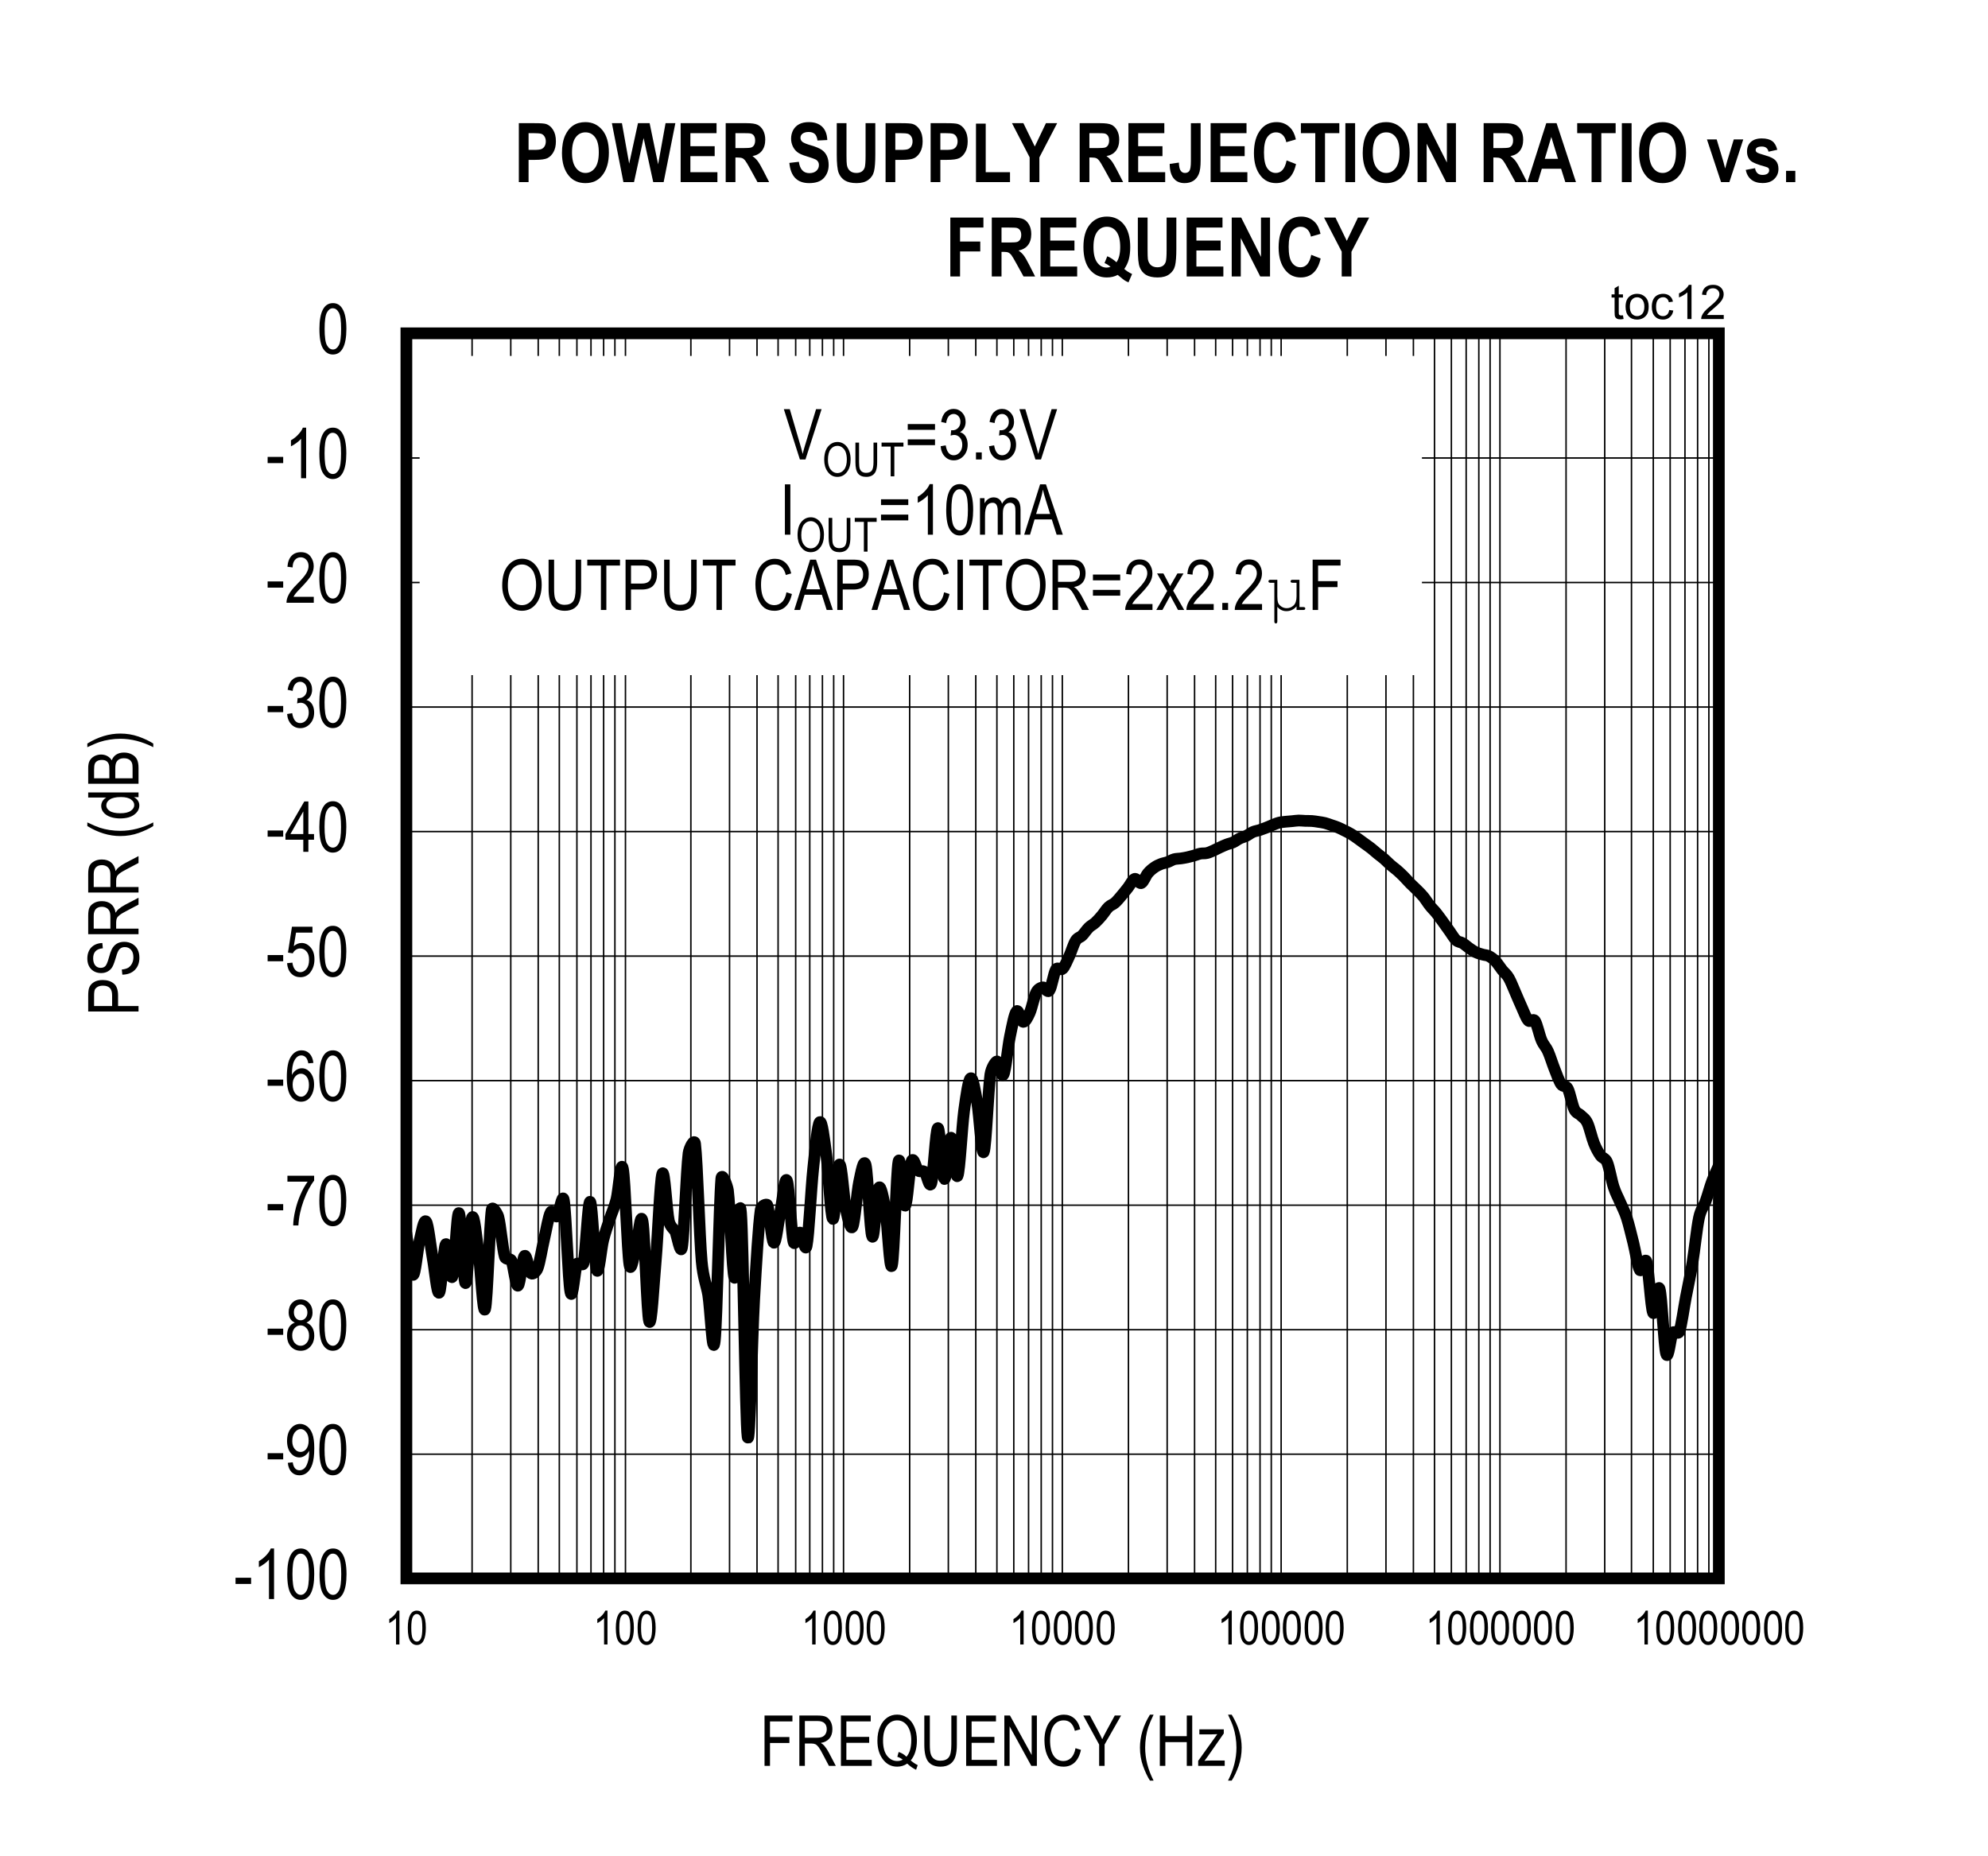 <?xml version="1.0" encoding="UTF-8"?>
<svg height="467.891pt" id="svg892" inkscape:version="0.92.3 (2405546, 2018-03-11)" sodipodi:docname="chart12.svg" version="1.2" viewBox="0 0 501.117 467.891" width="501.117pt" xmlns="http://www.w3.org/2000/svg" xmlns:cc="http://creativecommons.org/ns#" xmlns:dc="http://purl.org/dc/elements/1.1/" xmlns:inkscape="http://www.inkscape.org/namespaces/inkscape" xmlns:rdf="http://www.w3.org/1999/02/22-rdf-syntax-ns#" xmlns:sodipodi="http://sodipodi.sourceforge.net/DTD/sodipodi-0.dtd" xmlns:svg="http://www.w3.org/2000/svg" xmlns:xlink="http://www.w3.org/1999/xlink">
  <rect x="0" y="0" width="501.117" height="467.891" fill="#808080" stroke="none"/>
  <sodipodi:namedview bordercolor="#666666" borderopacity="1" gridtolerance="10" guidetolerance="10" id="namedview894" inkscape:current-layer="svg892" inkscape:cx="334.07813" inkscape:cy="311.98958" inkscape:pageopacity="0" inkscape:pageshadow="2" inkscape:window-height="480" inkscape:window-maximized="0" inkscape:window-width="640" inkscape:window-x="0" inkscape:window-y="0" inkscape:zoom="0.26893939" objecttolerance="10" pagecolor="#ffffff" showgrid="false"/>
  <defs id="defs271">
    <g id="g263">
      <symbol id="glyph0-0" overflow="visible" style="overflow:visible">
        <path d="M 3.75,-11.078 H 0.375 V 0 H 3.75 Z M 3.344,-10.719 V -0.453 H 0.781 V -10.719 Z m 0,0" id="path2" inkscape:connector-curvature="0" style="stroke:none"/>
      </symbol>
      <symbol id="glyph0-1" overflow="visible" style="overflow:visible">
        <path d="M 4.375,-5.375 H 0.453 v 1.562 H 4.375 Z m 0,0" id="path5" inkscape:connector-curvature="0" style="stroke:none"/>
      </symbol>
      <symbol id="glyph0-2" overflow="visible" style="overflow:visible">
        <path d="m 4.562,-12.75 c -0.219,0.562 -0.594,1.125 -1.141,1.703 -0.531,0.594 -1.156,1.078 -1.859,1.484 v 1.516 c 0.406,-0.188 0.875,-0.469 1.359,-0.828 0.5,-0.359 0.891,-0.703 1.188,-1.062 V 0 h 1.281 v -12.75 z m 0,0" id="path8" inkscape:connector-curvature="0" style="stroke:none"/>
      </symbol>
      <symbol id="glyph0-3" overflow="visible" style="overflow:visible">
        <path d="m 0.578,-6.266 c 0,2.391 0.312,4.062 0.953,5.031 0.625,0.969 1.438,1.438 2.438,1.438 2.25,0 3.406,-2.234 3.406,-6.469 0,-2.359 -0.359,-4.078 -1.047,-5.141 -0.562,-0.906 -1.344,-1.344 -2.344,-1.344 -2.25,0 -3.406,2.234 -3.406,6.484 z m 1.312,0 c 0,-2.031 0.188,-3.422 0.578,-4.125 0.391,-0.703 0.875,-1.062 1.453,-1.062 0.641,0 1.141,0.344 1.531,1.047 0.406,0.703 0.594,2.078 0.594,4.141 0,2.047 -0.188,3.422 -0.578,4.141 C 5.078,-1.422 4.578,-1.062 4,-1.062 3.391,-1.062 2.875,-1.406 2.484,-2.109 2.094,-2.812 1.891,-4.203 1.891,-6.266 Z m 0,0" id="path11" inkscape:connector-curvature="0" style="stroke:none"/>
      </symbol>
      <symbol id="glyph0-4" overflow="visible" style="overflow:visible">
        <path d="M 0.766,-2.938 C 0.875,-1.906 1.188,-1.141 1.719,-0.594 2.25,-0.047 2.922,0.203 3.703,0.203 5.094,0.203 6.281,-0.625 6.938,-2.562 c 0.328,-0.969 0.5,-2.328 0.5,-4.062 0,-1.562 -0.156,-2.766 -0.469,-3.594 C 6.672,-11.047 6.234,-11.688 5.672,-12.109 5.109,-12.531 4.516,-12.75 3.859,-12.75 c -0.906,0 -1.688,0.391 -2.328,1.156 -0.625,0.766 -0.953,1.812 -0.953,3.141 0,1.281 0.312,2.297 0.922,3.047 0.609,0.734 1.344,1.109 2.203,1.109 0.469,0 0.922,-0.156 1.375,-0.453 0.453,-0.312 0.797,-0.719 1.062,-1.219 v 0.312 c 0,0.984 -0.109,1.859 -0.359,2.594 C 5.547,-2.312 5.25,-1.797 4.891,-1.5 4.547,-1.219 4.156,-1.062 3.734,-1.062 2.766,-1.062 2.203,-1.734 2,-3.078 Z m 5.25,-5.594 c 0,0.906 -0.203,1.609 -0.594,2.109 -0.391,0.484 -0.875,0.734 -1.438,0.734 -0.578,0 -1.062,-0.234 -1.469,-0.734 -0.406,-0.484 -0.625,-1.156 -0.625,-1.984 0,-0.922 0.219,-1.672 0.641,-2.219 0.438,-0.547 0.938,-0.828 1.484,-0.828 0.516,0 0.984,0.25 1.391,0.781 0.406,0.516 0.609,1.219 0.609,2.141 z m 0,0" id="path14" inkscape:connector-curvature="0" style="stroke:none"/>
      </symbol>
      <symbol id="glyph0-5" overflow="visible" style="overflow:visible">
        <path d="M 2.547,-6.891 C 1.312,-6.5 0.578,-5.359 0.578,-3.656 c 0,1.156 0.312,2.094 0.969,2.812 0.656,0.703 1.484,1.047 2.469,1.047 0.969,0 1.781,-0.344 2.422,-1.047 0.656,-0.719 1,-1.641 1,-2.781 0,-1.625 -0.703,-2.766 -1.969,-3.266 C 6.5,-7.359 7,-8.203 7,-9.438 7,-10.406 6.719,-11.203 6.141,-11.812 5.562,-12.438 4.844,-12.75 3.984,-12.75 c -0.859,0 -1.578,0.312 -2.156,0.906 -0.562,0.609 -0.844,1.406 -0.844,2.359 0,1.281 0.531,2.141 1.562,2.594 z m -0.25,-2.641 c 0,-0.547 0.172,-1 0.5,-1.375 0.344,-0.375 0.734,-0.562 1.188,-0.562 0.469,0 0.859,0.188 1.203,0.578 0.344,0.375 0.516,0.859 0.516,1.453 0,0.578 -0.172,1.047 -0.5,1.406 -0.328,0.375 -0.719,0.547 -1.188,0.547 -0.484,0 -0.891,-0.172 -1.219,-0.547 -0.328,-0.375 -0.5,-0.875 -0.5,-1.5 z M 1.875,-3.656 c 0,-0.766 0.203,-1.359 0.609,-1.844 0.406,-0.469 0.906,-0.703 1.484,-0.703 0.594,0 1.094,0.234 1.516,0.719 0.438,0.469 0.641,1.094 0.641,1.875 0,0.766 -0.203,1.391 -0.625,1.844 C 5.094,-1.297 4.594,-1.062 4.016,-1.062 3.422,-1.062 2.922,-1.297 2.5,-1.781 2.094,-2.25 1.875,-2.891 1.875,-3.656 Z m 0,0" id="path17" inkscape:connector-curvature="0" style="stroke:none"/>
      </symbol>
      <symbol id="glyph0-6" overflow="visible" style="overflow:visible">
        <path d="m 5.766,-11.031 c -0.656,0.906 -1.25,1.984 -1.812,3.266 C 3.391,-6.484 2.938,-5.125 2.625,-3.719 2.297,-2.297 2.141,-1.062 2.125,0 H 3.438 C 3.547,-2.047 3.984,-4.125 4.75,-6.219 5.516,-8.312 6.406,-10.016 7.406,-11.312 v -1.219 H 0.672 v 1.5 z m 0,0" id="path20" inkscape:connector-curvature="0" style="stroke:none"/>
      </symbol>
      <symbol id="glyph0-7" overflow="visible" style="overflow:visible">
        <path d="m 7.219,-9.578 c -0.125,-1.031 -0.453,-1.812 -0.984,-2.359 C 5.703,-12.484 5.047,-12.75 4.25,-12.75 c -1.094,0 -1.984,0.516 -2.688,1.578 -0.703,1.031 -1.047,2.781 -1.047,5.234 0,2.203 0.344,3.797 1.031,4.734 0.672,0.938 1.547,1.406 2.594,1.406 1.172,0 2.172,-0.625 2.781,-2 0.312,-0.703 0.469,-1.469 0.469,-2.312 0,-1.266 -0.312,-2.25 -0.922,-3 -0.609,-0.75 -1.328,-1.125 -2.156,-1.125 -1,0 -1.938,0.578 -2.516,1.688 0,-1.562 0.188,-2.734 0.578,-3.531 C 2.828,-11 3.422,-11.469 4.172,-11.469 c 0.484,0 0.891,0.203 1.234,0.609 0.234,0.281 0.406,0.75 0.531,1.391 z m -5.234,5.469 c 0,-0.844 0.219,-1.516 0.625,-2 0.406,-0.5 0.891,-0.75 1.453,-0.75 0.562,0 1.047,0.25 1.438,0.75 0.391,0.484 0.594,1.188 0.594,2.094 0,0.922 -0.203,1.641 -0.609,2.156 -0.391,0.531 -0.828,0.797 -1.344,0.797 -0.562,0 -1.062,-0.281 -1.5,-0.828 -0.438,-0.562 -0.656,-1.297 -0.656,-2.219 z m 0,0" id="path23" inkscape:connector-curvature="0" style="stroke:none"/>
      </symbol>
      <symbol id="glyph0-8" overflow="visible" style="overflow:visible">
        <path d="m 0.578,-3.328 c 0.094,1.109 0.438,1.984 1.062,2.609 0.609,0.625 1.375,0.922 2.281,0.922 C 5,0.203 5.875,-0.219 6.516,-1.109 7.156,-2 7.484,-3.062 7.484,-4.297 c 0,-1.266 -0.328,-2.266 -0.969,-3 -0.656,-0.75 -1.391,-1.125 -2.266,-1.125 -0.703,0 -1.359,0.266 -1.969,0.797 l 0.562,-3.406 h 4.141 v -1.484 H 1.812 L 0.812,-6 2.016,-5.812 c 0.391,-0.766 1.109,-1.234 1.875,-1.234 0.641,0 1.172,0.266 1.594,0.766 0.438,0.484 0.641,1.188 0.641,2.094 0,0.969 -0.203,1.734 -0.656,2.297 C 5.031,-1.344 4.516,-1.062 3.906,-1.062 2.938,-1.062 2.125,-1.844 1.922,-3.469 Z m 0,0" id="path26" inkscape:connector-curvature="0" style="stroke:none"/>
      </symbol>
      <symbol id="glyph0-9" overflow="visible" style="overflow:visible">
        <path d="M 5.953,-3.047 H 7.375 V -4.469 H 5.953 v -8.219 h -1.031 l -4.75,8.219 v 1.422 h 4.5 V 0 h 1.281 z M 4.672,-10.188 v 5.719 h -3.25 z m 0,0" id="path29" inkscape:connector-curvature="0" style="stroke:none"/>
      </symbol>
      <symbol id="glyph0-10" overflow="visible" style="overflow:visible">
        <path d="m 0.594,-3.344 c 0.078,1.078 0.438,1.953 1.047,2.594 0.625,0.656 1.375,0.969 2.266,0.969 0.953,0 1.781,-0.359 2.469,-1.109 C 7.062,-1.625 7.406,-2.578 7.406,-3.75 7.406,-4.844 7.047,-5.781 6.5,-6.297 6.219,-6.578 5.875,-6.766 5.469,-6.875 c 0.891,-0.516 1.422,-1.422 1.422,-2.578 0,-0.953 -0.297,-1.734 -0.875,-2.359 -0.594,-0.625 -1.312,-0.938 -2.156,-0.938 -0.797,0 -1.484,0.281 -2.047,0.828 -0.562,0.562 -0.922,1.391 -1.094,2.469 l 1.266,0.281 c 0.188,-1.547 0.922,-2.297 1.891,-2.297 0.484,0 0.875,0.188 1.203,0.547 0.328,0.359 0.5,0.828 0.5,1.438 0,0.641 -0.203,1.156 -0.594,1.547 -0.391,0.391 -0.891,0.625 -1.531,0.578 L 3.25,-7.375 3.109,-6.016 C 3.469,-6.125 3.766,-6.188 4.016,-6.188 c 0.562,0 1.047,0.234 1.438,0.688 0.391,0.438 0.594,1.047 0.594,1.781 0,0.781 -0.219,1.422 -0.641,1.922 C 4.984,-1.312 4.469,-1.062 3.891,-1.062 c -1.078,0 -1.75,-0.828 -2.016,-2.5 z m 0,0" id="path32" inkscape:connector-curvature="0" style="stroke:none"/>
      </symbol>
      <symbol id="glyph0-11" overflow="visible" style="overflow:visible">
        <path d="M 2.203,-1.5 C 2.344,-1.781 2.531,-2.062 2.75,-2.344 2.969,-2.625 3.469,-3.156 4.219,-3.938 c 1.203,-1.234 2.016,-2.234 2.438,-2.969 0.422,-0.734 0.641,-1.516 0.641,-2.328 0,-0.906 -0.281,-1.719 -0.812,-2.438 C 5.938,-12.391 5.141,-12.75 4.062,-12.75 c -1.938,0 -3.203,1.234 -3.391,3.672 l 1.312,0.172 c 0,-0.828 0.203,-1.453 0.578,-1.891 0.375,-0.438 0.859,-0.656 1.469,-0.656 0.547,0 1.016,0.203 1.391,0.609 C 5.797,-10.438 6,-9.922 6,-9.266 6,-8.703 5.812,-8.094 5.438,-7.453 5.062,-6.797 4.281,-5.875 3.094,-4.688 2.062,-3.672 1.375,-2.781 0.984,-2.031 0.594,-1.281 0.422,-0.609 0.438,0 h 6.875 v -1.5 z m 0,0" id="path35" inkscape:connector-curvature="0" style="stroke:none"/>
      </symbol>
      <symbol id="glyph0-12" overflow="visible" style="overflow:visible">
        <path d="m 2.594,-5.766 h 4.891 v -1.5 H 2.594 v -3.938 H 8.25 V -12.688 H 1.219 V 0 h 1.375 z m 0,0" id="path38" inkscape:connector-curvature="0" style="stroke:none"/>
      </symbol>
      <symbol id="glyph0-13" overflow="visible" style="overflow:visible">
        <path d="m 2.5,-5.641 h 1.594 c 0.453,0 0.812,0.078 1.062,0.188 0.266,0.141 0.531,0.375 0.797,0.719 0.281,0.359 0.688,1.062 1.219,2.094 L 8.562,0 h 1.734 l -1.812,-3.453 c -0.312,-0.594 -0.688,-1.141 -1.094,-1.625 C 7.203,-5.312 6.906,-5.547 6.516,-5.781 8.422,-6.094 9.438,-7.328 9.438,-9.234 9.438,-9.969 9.297,-10.609 9,-11.156 8.703,-11.703 8.328,-12.109 7.859,-12.344 7.406,-12.578 6.688,-12.688 5.734,-12.688 h -4.625 V 0 H 2.5 Z m 3.281,-5.656 c 1.484,0 2.234,0.781 2.234,2.062 0,0.891 -0.422,1.594 -1.094,1.906 -0.328,0.156 -0.812,0.234 -1.469,0.234 H 2.5 v -4.203 z m 0,0" id="path41" inkscape:connector-curvature="0" style="stroke:none"/>
      </symbol>
      <symbol id="glyph0-14" overflow="visible" style="overflow:visible">
        <path d="M 8.922,-1.5 H 2.531 v -4.312 h 5.75 v -1.5 h -5.75 v -3.891 H 8.672 V -12.688 H 1.156 V 0 h 7.766 z m 0,0" id="path44" inkscape:connector-curvature="0" style="stroke:none"/>
      </symbol>
      <symbol id="glyph0-15" overflow="visible" style="overflow:visible">
        <path d="m 9.047,-1.359 c 1,-1.156 1.562,-2.906 1.562,-5.016 0,-1.344 -0.219,-2.516 -0.656,-3.5 -0.438,-1 -1.047,-1.75 -1.797,-2.266 -0.766,-0.516 -1.594,-0.781 -2.516,-0.781 -1.859,0 -3.391,1 -4.297,3.016 -0.453,1 -0.688,2.188 -0.688,3.562 0,1.844 0.422,3.359 1.281,4.562 0.938,1.328 2.172,1.984 3.688,1.984 0.938,0 1.781,-0.25 2.547,-0.781 0.734,0.703 1.469,1.219 2.234,1.562 L 10.812,-0.188 c -0.531,-0.25 -1.125,-0.641 -1.766,-1.172 z m -3.375,-0.922 c 0.484,0.141 0.938,0.391 1.375,0.719 -0.453,0.234 -0.906,0.344 -1.391,0.344 -1.016,0 -1.859,-0.438 -2.547,-1.297 -0.688,-0.875 -1.031,-2.156 -1.031,-3.828 0,-1.688 0.344,-2.969 1.016,-3.828 0.688,-0.875 1.531,-1.297 2.562,-1.297 1.938,-0.016 3.562,1.828 3.531,5.094 C 9.172,-4.562 8.781,-3.203 7.969,-2.297 7.453,-2.844 6.797,-3.234 6.016,-3.5 Z m 0,0" id="path47" inkscape:connector-curvature="0" style="stroke:none"/>
      </symbol>
      <symbol id="glyph0-16" overflow="visible" style="overflow:visible">
        <path d="m 7.922,-5.375 c 0,1.609 -0.219,2.688 -0.672,3.25 -0.438,0.547 -1.141,0.828 -2.125,0.828 -1.172,0 -2,-0.547 -2.359,-1.578 C 2.578,-3.391 2.5,-4.219 2.5,-5.375 v -7.312 H 1.109 v 7.328 c 0,2.078 0.344,3.531 1.031,4.344 0.688,0.828 1.719,1.219 3.094,1.219 1.938,0 3.234,-0.969 3.703,-2.531 0.25,-0.797 0.375,-1.797 0.375,-3.031 V -12.688 H 7.922 Z m 0,0" id="path50" inkscape:connector-curvature="0" style="stroke:none"/>
      </symbol>
      <symbol id="glyph0-17" overflow="visible" style="overflow:visible">
        <path d="M 2.406,-9.969 7.875,0 h 1.406 v -12.688 h -1.312 v 9.953 L 2.5,-12.688 H 1.078 V 0 H 2.406 Z m 0,0" id="path53" inkscape:connector-curvature="0" style="stroke:none"/>
      </symbol>
      <symbol id="glyph0-18" overflow="visible" style="overflow:visible">
        <path d="m 8.516,-4.453 c -0.188,1.078 -0.562,1.906 -1.109,2.438 -0.547,0.531 -1.188,0.797 -1.938,0.797 -1.016,0 -1.828,-0.438 -2.438,-1.297 -0.609,-0.875 -0.922,-2.172 -0.922,-3.922 0.016,-3.453 1.438,-5.047 3.469,-5.031 1.406,0 2.328,0.875 2.781,2.641 L 9.719,-9.219 c -0.281,-1.203 -0.797,-2.125 -1.516,-2.75 -0.719,-0.625 -1.594,-0.938 -2.594,-0.938 -2.719,-0.016 -4.938,2.281 -4.922,6.469 0.016,1.422 0.219,2.641 0.656,3.688 0.438,1.031 1,1.781 1.672,2.266 0.688,0.469 1.516,0.688 2.484,0.688 2.188,0 3.781,-1.375 4.391,-4.234 z m 0,0" id="path56" inkscape:connector-curvature="0" style="stroke:none"/>
      </symbol>
      <symbol id="glyph0-19" overflow="visible" style="overflow:visible">
        <path d="m 5.422,-5.375 4.156,-7.312 H 7.984 L 5.969,-8.969 C 5.516,-8.125 5.141,-7.391 4.828,-6.719 4.531,-7.391 4.172,-8.109 3.766,-8.875 L 1.719,-12.688 H 0.047 l 4,7.312 V 0 h 1.375 z m 0,0" id="path59" inkscape:connector-curvature="0" style="stroke:none"/>
      </symbol>
      <symbol id="glyph0-20" overflow="visible" style="overflow:visible">
        <path d="" id="path62" inkscape:connector-curvature="0" style="stroke:none"/>
      </symbol>
      <symbol id="glyph0-21" overflow="visible" style="overflow:visible">
        <path d="M 4.312,3.719 C 2.891,0.938 2.188,-1.812 2.188,-4.594 c 0,-1.812 0.297,-3.672 0.781,-5.156 0.25,-0.75 0.688,-1.797 1.344,-3.156 H 3.391 C 1.719,-10.188 0.875,-7.406 0.875,-4.609 c 0,1.656 0.266,3.219 0.781,4.656 C 2.188,1.5 2.766,2.734 3.391,3.719 Z m 0,0" id="path65" inkscape:connector-curvature="0" style="stroke:none"/>
      </symbol>
      <symbol id="glyph0-22" overflow="visible" style="overflow:visible">
        <path d="M 2.5,-5.984 H 7.906 V 0 h 1.375 v -12.688 h -1.375 v 5.203 H 2.5 V -12.688 H 1.109 V 0 H 2.5 Z m 0,0" id="path68" inkscape:connector-curvature="0" style="stroke:none"/>
      </symbol>
      <symbol id="glyph0-23" overflow="visible" style="overflow:visible">
        <path d="m 6.969,-1.344 h -3.5 c -0.5,0 -1.031,0.031 -1.609,0.078 l 0.797,-1.062 4.078,-5.844 v -1.031 H 0.578 V -7.938 h 3.062 c 0.422,0 0.906,-0.016 1.453,-0.047 l -4.812,6.719 V 0 h 6.688 z m 0,0" id="path71" inkscape:connector-curvature="0" style="stroke:none"/>
      </symbol>
      <symbol id="glyph0-24" overflow="visible" style="overflow:visible">
        <path d="m 1.453,3.719 c 0.672,-1.047 1.25,-2.297 1.766,-3.734 0.5,-1.453 0.75,-2.984 0.75,-4.594 0,-2.797 -0.844,-5.578 -2.516,-8.297 H 0.531 C 1.172,-11.547 1.625,-10.5 1.859,-9.75 c 0.25,0.75 0.438,1.562 0.578,2.453 0.141,0.891 0.219,1.797 0.219,2.703 0,2.781 -0.719,5.531 -2.125,8.312 z m 0,0" id="path74" inkscape:connector-curvature="0" style="stroke:none"/>
      </symbol>
      <symbol id="glyph0-25" overflow="visible" style="overflow:visible">
        <path d="M 9.578,-12.688 H 8.188 L 5.375,-3.469 c -0.219,0.688 -0.391,1.375 -0.562,2.078 C 4.656,-2.062 4.484,-2.75 4.266,-3.469 L 1.562,-12.688 h -1.5 L 4.109,0 h 1.406 z m 0,0" id="path77" inkscape:connector-curvature="0" style="stroke:none"/>
      </symbol>
      <symbol id="glyph0-26" overflow="visible" style="overflow:visible">
        <path d="m 0.797,-8.922 v 1.453 h 6.875 v -1.453 z m 0,3.859 v 1.453 h 6.875 V -5.062 Z m 0,0" id="path80" inkscape:connector-curvature="0" style="stroke:none"/>
      </symbol>
      <symbol id="glyph0-27" overflow="visible" style="overflow:visible">
        <path d="M 2.797,-1.781 H 1.344 V 0 h 1.453 z m 0,0" id="path83" inkscape:connector-curvature="0" style="stroke:none"/>
      </symbol>
      <symbol id="glyph0-28" overflow="visible" style="overflow:visible">
        <path d="m 2.766,-12.688 h -1.375 V 0 h 1.375 z m 0,0" id="path86" inkscape:connector-curvature="0" style="stroke:none"/>
      </symbol>
      <symbol id="glyph0-29" overflow="visible" style="overflow:visible">
        <path d="m 2.219,-4.766 c 0,-1.25 0.172,-2.109 0.516,-2.578 0.328,-0.469 0.797,-0.703 1.375,-0.703 0.828,0 1.312,0.547 1.312,2.078 V 0 H 6.719 v -5.344 c 0,-0.938 0.172,-1.625 0.516,-2.047 0.344,-0.453 0.797,-0.656 1.344,-0.656 0.516,0 0.984,0.312 1.172,0.859 0.094,0.266 0.141,0.734 0.141,1.391 V 0 h 1.281 v -6.312 c 0,-2.156 -0.891,-3.094 -2.328,-3.094 -0.953,0 -1.734,0.531 -2.328,1.609 C 6.203,-8.844 5.453,-9.406 4.375,-9.406 c -0.938,0 -1.766,0.531 -2.281,1.5 V -9.203 H 0.953 V 0 H 2.219 Z m 0,0" id="path89" inkscape:connector-curvature="0" style="stroke:none"/>
      </symbol>
      <symbol id="glyph0-30" overflow="visible" style="overflow:visible">
        <path d="M 2.594,-3.844 H 6.938 L 8.156,0 h 1.562 l -4.25,-12.688 H 3.984 l -4,12.688 h 1.469 z M 4.125,-8.938 c 0.25,-0.797 0.438,-1.609 0.562,-2.422 0.156,0.672 0.406,1.547 0.734,2.625 l 1.094,3.516 h -3.531 z m 0,0" id="path92" inkscape:connector-curvature="0" style="stroke:none"/>
      </symbol>
      <symbol id="glyph0-31" overflow="visible" style="overflow:visible">
        <path d="m 0.734,-6.188 c 0,1.719 0.422,3.188 1.281,4.391 0.922,1.344 2.172,2 3.703,2 1.516,0 2.75,-0.641 3.688,-1.938 0.859,-1.188 1.266,-2.719 1.281,-4.609 0.031,-4.094 -2.234,-6.609 -4.969,-6.578 -1.422,0.016 -2.594,0.578 -3.547,1.75 -0.953,1.156 -1.438,2.828 -1.438,4.984 z m 1.422,0.031 c 0,-1.812 0.344,-3.156 1,-4.016 0.688,-0.875 1.531,-1.297 2.578,-1.297 0.641,0 1.234,0.188 1.781,0.594 0.547,0.391 0.969,0.922 1.234,1.578 0.344,0.859 0.531,1.828 0.531,2.922 0,1.688 -0.359,2.969 -1.031,3.844 -0.688,0.875 -1.531,1.312 -2.547,1.312 C 4.719,-1.219 3.875,-1.656 3.188,-2.516 2.5,-3.375 2.156,-4.594 2.156,-6.156 Z m 0,0" id="path95" inkscape:connector-curvature="0" style="stroke:none"/>
      </symbol>
      <symbol id="glyph0-32" overflow="visible" style="overflow:visible">
        <path d="m 5.172,-11.203 h 3.438 V -12.688 h -8.25 v 1.484 h 3.438 V 0 h 1.375 z m 0,0" id="path98" inkscape:connector-curvature="0" style="stroke:none"/>
      </symbol>
      <symbol id="glyph0-33" overflow="visible" style="overflow:visible">
        <path d="m 2.5,-5.156 h 2.672 c 1.422,0 2.438,-0.375 3.016,-1.094 0.578,-0.719 0.875,-1.641 0.875,-2.797 0,-0.859 -0.172,-1.594 -0.531,-2.188 -0.359,-0.594 -0.844,-1 -1.438,-1.219 -0.438,-0.156 -1.125,-0.234 -2.047,-0.234 H 1.125 V 0 H 2.5 Z m 2.672,-6.047 c 0.719,0 1.203,0.078 1.484,0.203 0.266,0.125 0.5,0.391 0.703,0.734 0.188,0.359 0.281,0.797 0.281,1.297 0,1.547 -0.75,2.312 -2.438,2.312 H 2.5 v -4.547 z m 0,0" id="path101" inkscape:connector-curvature="0" style="stroke:none"/>
      </symbol>
      <symbol id="glyph0-34" overflow="visible" style="overflow:visible">
        <path d="M 3.641,-3.625 4.047,-2.859 5.594,0 h 1.562 L 4.359,-4.859 6.969,-9.203 H 5.438 l -1.266,2.188 -0.578,1 c -0.141,-0.281 -0.312,-0.625 -0.531,-1.031 L 1.906,-9.203 H 0.312 L 2.859,-4.781 0.109,0 H 1.656 Z m 0,0" id="path104" inkscape:connector-curvature="0" style="stroke:none"/>
      </symbol>
      <symbol id="glyph1-0" overflow="visible" style="overflow:visible">
        <path d="M 2.516,-7.422 H 0.25 V 0 H 2.516 Z M 2.25,-7.172 V -0.312 H 0.531 v -6.859 z m 0,0" id="path107" inkscape:connector-curvature="0" style="stroke:none"/>
      </symbol>
      <symbol id="glyph1-1" overflow="visible" style="overflow:visible">
        <path d="m 3.062,-8.531 c -0.156,0.359 -0.406,0.75 -0.766,1.141 C 1.938,-7 1.516,-6.672 1.047,-6.406 v 1.016 C 1.328,-5.516 1.625,-5.703 1.953,-5.938 2.297,-6.188 2.562,-6.422 2.75,-6.656 V 0 h 0.859 v -8.531 z m 0,0" id="path110" inkscape:connector-curvature="0" style="stroke:none"/>
      </symbol>
      <symbol id="glyph1-2" overflow="visible" style="overflow:visible">
        <path d="m 0.391,-4.188 c 0,1.594 0.203,2.703 0.625,3.359 0.422,0.641 0.969,0.969 1.641,0.969 1.5,0 2.281,-1.5 2.281,-4.328 0,-1.594 -0.234,-2.734 -0.703,-3.453 -0.375,-0.594 -0.906,-0.891 -1.562,-0.891 -1.5,0 -2.281,1.484 -2.281,4.344 z m 0.875,0 c 0,-1.375 0.125,-2.297 0.391,-2.766 0.25,-0.484 0.578,-0.719 0.969,-0.719 0.422,0 0.766,0.234 1.031,0.703 0.266,0.469 0.391,1.391 0.391,2.781 0,1.359 -0.125,2.281 -0.391,2.766 -0.266,0.469 -0.594,0.703 -0.984,0.703 -0.406,0 -0.75,-0.219 -1.016,-0.703 C 1.391,-1.891 1.266,-2.812 1.266,-4.188 Z m 0,0" id="path113" inkscape:connector-curvature="0" style="stroke:none"/>
      </symbol>
      <symbol id="glyph1-3" overflow="visible" style="overflow:visible">
        <path d="m 0.5,-4.141 c 0,1.156 0.281,2.125 0.844,2.938 0.625,0.906 1.453,1.344 2.484,1.344 1.016,0 1.844,-0.438 2.469,-1.312 C 6.875,-1.953 7.156,-2.984 7.156,-4.25 7.172,-7 5.656,-8.672 3.828,-8.656 2.875,-8.641 2.094,-8.266 1.453,-7.484 0.812,-6.703 0.5,-5.594 0.5,-4.141 Z M 1.438,-4.125 c 0,-1.203 0.234,-2.109 0.672,-2.688 0.453,-0.578 1.031,-0.875 1.734,-0.875 0.422,0 0.828,0.141 1.188,0.406 0.359,0.266 0.641,0.609 0.828,1.047 0.234,0.578 0.344,1.234 0.344,1.969 0,1.125 -0.219,1.984 -0.688,2.578 -0.453,0.578 -1.016,0.875 -1.688,0.875 -0.672,0 -1.234,-0.297 -1.688,-0.875 C 1.672,-2.266 1.438,-3.078 1.438,-4.125 Z m 0,0" id="path116" inkscape:connector-curvature="0" style="stroke:none"/>
      </symbol>
      <symbol id="glyph1-4" overflow="visible" style="overflow:visible">
        <path d="m 5.312,-3.594 c 0,1.078 -0.156,1.797 -0.453,2.172 C 4.562,-1.062 4.094,-0.875 3.438,-0.875 2.656,-0.875 2.094,-1.234 1.844,-1.922 1.734,-2.266 1.672,-2.828 1.672,-3.594 V -8.5 H 0.75 v 4.906 c 0,1.391 0.219,2.359 0.688,2.922 0.453,0.547 1.141,0.812 2.062,0.812 1.312,0 2.172,-0.656 2.484,-1.703 0.172,-0.531 0.25,-1.203 0.25,-2.031 V -8.5 H 5.312 Z m 0,0" id="path119" inkscape:connector-curvature="0" style="stroke:none"/>
      </symbol>
      <symbol id="glyph1-5" overflow="visible" style="overflow:visible">
        <path d="m 3.469,-7.5 h 2.297 v -1 H 0.25 v 1 H 2.547 V 0 H 3.469 Z m 0,0" id="path122" inkscape:connector-curvature="0" style="stroke:none"/>
      </symbol>
      <symbol id="glyph2-0" overflow="visible" style="overflow:visible">
        <path d="m -11.078,-3.75 v 3.375 H 0 V -3.75 Z m 0.359,0.406 h 10.266 v 2.562 H -10.719 Z m 0,0" id="path125" inkscape:connector-curvature="0" style="stroke:none"/>
      </symbol>
      <symbol id="glyph2-1" overflow="visible" style="overflow:visible">
        <path d="m -5.156,-2.5 v -2.672 c 0,-1.422 -0.375,-2.438 -1.094,-3.016 -0.719,-0.578 -1.641,-0.875 -2.797,-0.875 -0.859,0 -1.594,0.172 -2.188,0.531 -0.594,0.359 -1,0.844 -1.219,1.438 -0.156,0.438 -0.234,1.125 -0.234,2.047 V -1.125 H 0 V -2.5 Z m -6.047,-2.672 c 0,-0.719 0.078,-1.203 0.203,-1.484 0.125,-0.266 0.391,-0.5 0.734,-0.703 0.359,-0.188 0.797,-0.281 1.297,-0.281 1.547,0 2.312,0.75 2.312,2.438 V -2.5 h -4.547 z m 0,0" id="path128" inkscape:connector-curvature="0" style="stroke:none"/>
      </symbol>
      <symbol id="glyph2-2" overflow="visible" style="overflow:visible">
        <path d="m -4.078,-0.656 c 1.328,-0.031 2.375,-0.422 3.141,-1.188 0.766,-0.766 1.156,-1.797 1.156,-3.078 0,-1.656 -0.641,-2.828 -1.828,-3.516 -0.594,-0.328 -1.25,-0.5 -1.984,-0.5 -1.469,0 -2.516,0.641 -3.172,1.922 -0.203,0.406 -0.453,1.125 -0.734,2.156 -0.281,1.047 -0.578,1.719 -0.859,2.031 -0.281,0.297 -0.688,0.453 -1.188,0.453 -1.109,0 -1.891,-0.844 -1.891,-2.406 0,-1.531 0.781,-2.391 2.438,-2.531 l -0.125,-1.328 c -2.328,0.078 -3.781,1.562 -3.781,3.906 0,1.125 0.328,2.016 0.969,2.688 0.656,0.656 1.5,0.984 2.531,0.984 1.141,0 2.062,-0.484 2.656,-1.312 0.297,-0.406 0.578,-1.109 0.875,-2.094 0.312,-1.094 0.562,-1.812 0.75,-2.141 0.188,-0.344 0.406,-0.594 0.688,-0.75 0.281,-0.172 0.609,-0.25 0.984,-0.25 0.641,0 1.156,0.219 1.562,0.688 0.406,0.438 0.594,1.078 0.594,1.906 0,1.141 -0.516,2.094 -1.281,2.594 -0.391,0.234 -0.938,0.391 -1.641,0.469 z m 0,0" id="path131" inkscape:connector-curvature="0" style="stroke:none"/>
      </symbol>
      <symbol id="glyph2-3" overflow="visible" style="overflow:visible">
        <path d="m -5.641,-2.5 v -1.594 c 0,-0.453 0.078,-0.812 0.188,-1.062 0.141,-0.266 0.375,-0.531 0.719,-0.797 0.359,-0.281 1.062,-0.688 2.094,-1.219 L 0,-8.562 v -1.734 l -3.453,1.812 c -0.594,0.312 -1.141,0.688 -1.625,1.094 -0.234,0.188 -0.469,0.484 -0.703,0.875 -0.312,-1.906 -1.547,-2.922 -3.453,-2.922 -0.734,0 -1.375,0.141 -1.922,0.438 -0.547,0.297 -0.953,0.672 -1.188,1.141 -0.234,0.453 -0.344,1.172 -0.344,2.125 v 4.625 H 0 V -2.5 Z m -5.656,-3.281 c 0,-1.484 0.781,-2.234 2.062,-2.234 0.891,0 1.594,0.422 1.906,1.094 0.156,0.328 0.234,0.812 0.234,1.469 V -2.5 h -4.203 z m 0,0" id="path134" inkscape:connector-curvature="0" style="stroke:none"/>
      </symbol>
      <symbol id="glyph2-4" overflow="visible" style="overflow:visible">
        <path d="" id="path137" inkscape:connector-curvature="0" style="stroke:none"/>
      </symbol>
      <symbol id="glyph2-5" overflow="visible" style="overflow:visible">
        <path d="m 3.719,-4.312 c -2.781,1.422 -5.531,2.125 -8.312,2.125 -1.812,0 -3.672,-0.297 -5.156,-0.781 -0.75,-0.25 -1.797,-0.688 -3.156,-1.344 v 0.922 c 2.719,1.672 5.5,2.516 8.297,2.516 1.656,0 3.219,-0.266 4.656,-0.781 C 1.5,-2.188 2.734,-2.766 3.719,-3.391 Z m 0,0" id="path140" inkscape:connector-curvature="0" style="stroke:none"/>
      </symbol>
      <symbol id="glyph2-6" overflow="visible" style="overflow:visible">
        <path d="m -12.688,-7.016 v 1.281 h 4.547 c -0.797,0.469 -1.25,1.219 -1.266,2.062 -0.031,1.734 1.641,3.203 4.812,3.203 1.516,-0.016 2.703,-0.328 3.547,-0.984 0.844,-0.641 1.25,-1.406 1.25,-2.312 0,-0.828 -0.469,-1.609 -1.359,-2.062 H 0 v -1.188 z m 8.094,5.234 c -1.219,0 -2.109,-0.188 -2.672,-0.578 C -7.844,-2.75 -8.125,-3.219 -8.125,-3.75 c 0,-0.609 0.297,-1.109 0.891,-1.5 0.594,-0.406 1.531,-0.609 2.812,-0.609 1.125,0 1.969,0.203 2.516,0.609 0.562,0.391 0.828,0.859 0.828,1.406 0,0.547 -0.281,1.031 -0.859,1.438 -0.578,0.422 -1.469,0.625 -2.656,0.625 z m 0,0" id="path143" inkscape:connector-curvature="0" style="stroke:none"/>
      </symbol>
      <symbol id="glyph2-7" overflow="visible" style="overflow:visible">
        <path d="m 0,-5.047 c 0,-0.906 -0.125,-1.625 -0.391,-2.156 -0.266,-0.531 -0.688,-0.953 -1.266,-1.25 -0.578,-0.328 -1.25,-0.484 -2.031,-0.484 -1.547,0 -2.625,0.75 -3.062,1.953 C -7.312,-7.906 -8.281,-8.438 -9.453,-8.438 c -0.641,0 -1.203,0.156 -1.719,0.438 -0.531,0.297 -0.906,0.688 -1.156,1.141 -0.25,0.453 -0.359,1.094 -0.359,1.875 v 3.906 H 0 Z m -11.203,0.516 c 0,-0.766 0.062,-1.281 0.188,-1.578 0.109,-0.297 0.328,-0.531 0.625,-0.703 0.297,-0.172 0.672,-0.266 1.141,-0.266 0.969,0 1.531,0.406 1.766,1.125 0.094,0.25 0.125,0.656 0.125,1.25 v 2.25 h -3.844 z m 5.344,-0.328 c 0,-0.703 0.078,-1.234 0.234,-1.562 C -5.469,-6.75 -5.234,-7.016 -4.906,-7.219 -4.578,-7.406 -4.172,-7.5 -3.688,-7.5 c 1.031,0 1.734,0.406 2.031,1.203 0.109,0.266 0.156,0.688 0.156,1.25 v 2.594 h -4.359 z m 0,0" id="path146" inkscape:connector-curvature="0" style="stroke:none"/>
      </symbol>
      <symbol id="glyph2-8" overflow="visible" style="overflow:visible">
        <path d="m 3.719,-1.453 c -1.047,-0.672 -2.297,-1.25 -3.734,-1.766 -1.453,-0.5 -2.984,-0.75 -4.594,-0.75 -2.797,0 -5.578,0.844 -8.297,2.516 V -0.531 C -11.547,-1.172 -10.5,-1.625 -9.75,-1.859 c 0.75,-0.25 1.562,-0.438 2.453,-0.578 0.891,-0.141 1.797,-0.219 2.703,-0.219 2.781,0 5.531,0.719 8.312,2.125 z m 0,0" id="path149" inkscape:connector-curvature="0" style="stroke:none"/>
      </symbol>
      <symbol id="glyph3-0" overflow="visible" style="overflow:visible">
        <path d="m 0.906,0 v -11.25 h 9 V 0 Z M 1.188,-0.281 H 9.625 v -10.688 H 1.188 Z m 0,0" id="path152" inkscape:connector-curvature="0" style="stroke:none"/>
      </symbol>
      <symbol id="glyph3-1" overflow="visible" style="overflow:visible">
        <path d="m 7.812,-6.859 h -1 c -0.336,0 -0.5,-0.125 -0.5,-0.375 0,-0.246 0.164,-0.375 0.5,-0.375 h 1.734 v 6.875 H 9.531 c 0.32,0 0.484,0.121 0.484,0.359 0,0.25 -0.164,0.375 -0.484,0.375 H 7.812 v -0.922 c -0.68,0.812 -1.535,1.219 -2.562,1.219 -0.898,0 -1.66,-0.363 -2.281,-1.094 V 2.906 c 0,0.32 -0.129,0.484 -0.375,0.484 -0.25,0 -0.375,-0.164 -0.375,-0.484 V -6.859 H 1.234 c -0.336,0 -0.5,-0.125 -0.5,-0.375 0,-0.246 0.164,-0.375 0.5,-0.375 H 2.969 V -3.438 c 0,0.699 0.062,1.23 0.188,1.594 0.133,0.367 0.406,0.691 0.812,0.969 0.402,0.281 0.859,0.422 1.359,0.422 0.664,0 1.242,-0.227 1.734,-0.688 0.496,-0.465 0.75,-1.234 0.75,-2.297 z m 0,0" id="path155" inkscape:connector-curvature="0" style="stroke:none"/>
      </symbol>
      <symbol id="glyph4-0" overflow="visible" style="overflow:visible">
        <path d="m 4.391,-12.984 h -3.938 V 0 h 3.938 z m -0.469,0.438 V -0.531 h -3 v -12.016 z m 0,0" id="path158" inkscape:connector-curvature="0" style="stroke:none"/>
      </symbol>
      <symbol id="glyph4-1" overflow="visible" style="overflow:visible">
        <path d="m 3.688,-5.609 h 1.609 c 1.5,0 2.547,-0.141 3.156,-0.438 0.594,-0.297 1.109,-0.812 1.516,-1.531 0.406,-0.719 0.609,-1.625 0.609,-2.703 0,-1.188 -0.234,-2.156 -0.719,-2.906 -0.453,-0.75 -1.062,-1.234 -1.781,-1.469 C 7.625,-14.797 6.656,-14.859 5.188,-14.859 H 1.234 V 0 H 3.688 Z m 1.203,-6.734 c 1.016,0 1.703,0.062 2.016,0.172 0.312,0.109 0.594,0.344 0.797,0.672 0.219,0.344 0.328,0.75 0.328,1.25 0,0.969 -0.469,1.672 -1.125,1.922 C 6.578,-8.188 5.969,-8.125 5.047,-8.125 H 3.688 v -4.219 z m 0,0" id="path161" inkscape:connector-curvature="0" style="stroke:none"/>
      </symbol>
      <symbol id="glyph4-2" overflow="visible" style="overflow:visible">
        <path d="m 0.75,-7.344 c 0,2.453 0.578,4.359 1.75,5.766 C 3.516,-0.359 4.906,0.25 6.672,0.25 c 1.75,0 3.141,-0.609 4.156,-1.859 1.172,-1.391 1.75,-3.344 1.75,-5.828 0,-2.453 -0.547,-4.359 -1.656,-5.688 -1.094,-1.328 -2.516,-2 -4.266,-2 -2.391,0 -4.078,1.109 -5.125,3.406 C 1.016,-10.562 0.75,-9.109 0.75,-7.344 Z M 3.281,-7.438 c 0,-1.75 0.312,-3.031 0.953,-3.875 0.625,-0.828 1.438,-1.234 2.438,-1.234 1,0 1.812,0.406 2.422,1.234 0.625,0.812 0.938,2.094 0.938,3.812 0,1.766 -0.312,3.062 -0.953,3.922 -0.641,0.844 -1.438,1.266 -2.406,1.266 -0.969,0 -1.766,-0.422 -2.406,-1.281 C 3.609,-4.453 3.281,-5.734 3.281,-7.438 Z m 0,0" id="path164" inkscape:connector-curvature="0" style="stroke:none"/>
      </symbol>
      <symbol id="glyph4-3" overflow="visible" style="overflow:visible">
        <path d="M 8.047,-11.109 10.469,0 h 2.625 l 2.953,-14.859 h -2.469 l -1.875,10.375 -2.141,-10.375 H 6.625 L 4.406,-4.656 2.578,-14.859 H 0.047 L 2.953,0 H 5.625 Z m 0,0" id="path167" inkscape:connector-curvature="0" style="stroke:none"/>
      </symbol>
      <symbol id="glyph4-4" overflow="visible" style="overflow:visible">
        <path d="m 10.516,-2.5 h -6.812 v -4.047 h 6.125 v -2.5 h -6.125 v -3.297 h 6.594 v -2.516 H 1.25 V 0 h 9.266 z m 0,0" id="path170" inkscape:connector-curvature="0" style="stroke:none"/>
      </symbol>
      <symbol id="glyph4-5" overflow="visible" style="overflow:visible">
        <path d="m 3.703,-6.203 h 0.5 c 0.578,0 0.984,0.062 1.234,0.172 0.266,0.109 0.5,0.312 0.734,0.609 0.234,0.297 0.672,1.016 1.312,2.188 L 9.266,0 h 2.938 L 10.719,-2.906 C 10.125,-4.062 9.656,-4.859 9.312,-5.312 8.969,-5.766 8.531,-6.188 8,-6.562 c 2.062,-0.359 3.219,-1.828 3.219,-4.141 0,-0.922 -0.188,-1.703 -0.547,-2.359 -0.375,-0.672 -0.844,-1.125 -1.406,-1.391 -0.562,-0.281 -1.516,-0.406 -2.844,-0.406 H 1.25 V 0 H 3.703 Z M 5.625,-12.344 c 1.109,0 1.766,0.031 2,0.109 0.656,0.203 1.047,0.781 1.047,1.734 0,0.984 -0.406,1.594 -1.016,1.781 -0.312,0.094 -1.016,0.141 -2.125,0.141 H 3.703 v -3.766 z m 0,0" id="path173" inkscape:connector-curvature="0" style="stroke:none"/>
      </symbol>
      <symbol id="glyph4-6" overflow="visible" style="overflow:visible">
        <path d="" id="path176" inkscape:connector-curvature="0" style="stroke:none"/>
      </symbol>
      <symbol id="glyph4-7" overflow="visible" style="overflow:visible">
        <path d="M 0.625,-4.844 C 0.953,-1.438 2.609,0.25 5.609,0.25 c 1.688,0 2.922,-0.422 3.719,-1.297 C 10.125,-1.938 10.531,-3.016 10.531,-4.312 c 0,-1.781 -0.609,-3.016 -1.703,-3.797 C 8.281,-8.5 7.375,-8.891 6.141,-9.25 4.984,-9.578 4.234,-9.891 3.906,-10.156 c -0.328,-0.281 -0.484,-0.625 -0.484,-1.031 0,-0.812 0.734,-1.453 2.062,-1.453 0.656,0 1.172,0.172 1.531,0.484 0.359,0.312 0.594,0.875 0.703,1.672 l 2.469,-0.125 c -0.062,-1.453 -0.484,-2.562 -1.281,-3.344 -0.812,-0.781 -1.938,-1.172 -3.359,-1.172 -1.906,0 -3.188,0.672 -3.938,1.969 C 1.25,-12.5 1.062,-11.766 1.062,-10.953 c 0,1.375 0.625,2.672 1.594,3.406 0.484,0.375 1.25,0.719 2.297,1.031 1.172,0.359 1.906,0.625 2.219,0.781 0.297,0.141 0.531,0.344 0.672,0.578 C 8,-4.922 8.078,-4.641 8.078,-4.297 8.078,-3.719 7.859,-3.25 7.438,-2.844 7,-2.469 6.422,-2.266 5.672,-2.266 c -1.5,0 -2.375,-0.953 -2.656,-2.859 z m 0,0" id="path179" inkscape:connector-curvature="0" style="stroke:none"/>
      </symbol>
      <symbol id="glyph4-8" overflow="visible" style="overflow:visible">
        <path d="m 1.219,-6.938 c 0,2.219 0.156,3.75 0.469,4.578 C 2,-1.531 2.531,-0.875 3.25,-0.422 3.969,0.016 4.953,0.25 6.219,0.25 c 1.234,0 2.219,-0.266 2.953,-0.812 0.75,-0.562 1.234,-1.281 1.438,-2.172 C 10.828,-3.625 10.938,-5.062 10.938,-7.062 v -7.797 H 8.484 v 8.219 c 0,1.484 -0.078,2.438 -0.203,2.906 -0.141,0.438 -0.375,0.797 -0.734,1.047 -0.359,0.25 -0.828,0.375 -1.391,0.375 -1.344,0 -2.188,-0.75 -2.391,-2.062 -0.062,-0.375 -0.094,-1.188 -0.094,-2.438 v -8.047 H 1.219 Z m 0,0" id="path182" inkscape:connector-curvature="0" style="stroke:none"/>
      </symbol>
      <symbol id="glyph4-9" overflow="visible" style="overflow:visible">
        <path d="m 9.891,-2.5 h -6.125 V -14.75 H 1.312 V 0 h 8.578 z m 0,0" id="path185" inkscape:connector-curvature="0" style="stroke:none"/>
      </symbol>
      <symbol id="glyph4-10" overflow="visible" style="overflow:visible">
        <path d="m 6.891,-6.234 4.484,-8.625 H 8.547 l -2.812,5.875 -2.875,-5.875 h -2.875 L 4.438,-6.25 V 0 h 2.453 z m 0,0" id="path188" inkscape:connector-curvature="0" style="stroke:none"/>
      </symbol>
      <symbol id="glyph4-11" overflow="visible" style="overflow:visible">
        <path d="m 5.641,-5.266 c 0,1.25 -0.125,2.047 -0.375,2.422 C 5.031,-2.5 4.656,-2.312 4.141,-2.312 c -0.531,0 -0.922,-0.25 -1.188,-0.75 -0.188,-0.359 -0.312,-0.984 -0.344,-1.859 l -2.312,0.328 c 0,3.25 1.406,4.844 3.75,4.844 1.766,0 2.984,-0.812 3.594,-2.312 0.312,-0.734 0.453,-1.875 0.453,-3.391 v -9.406 H 5.641 Z m 0,0" id="path191" inkscape:connector-curvature="0" style="stroke:none"/>
      </symbol>
      <symbol id="glyph4-12" overflow="visible" style="overflow:visible">
        <path d="M 9.047,-5.469 C 8.625,-3.281 7.641,-2.312 6.344,-2.312 5.453,-2.312 4.734,-2.703 4.172,-3.5 3.625,-4.281 3.344,-5.625 3.344,-7.5 c 0,-1.797 0.281,-3.094 0.859,-3.875 0.562,-0.781 1.297,-1.172 2.188,-1.172 1.266,0 2.266,0.875 2.578,2.484 l 2.422,-0.703 c -0.297,-1.312 -0.781,-2.297 -1.438,-2.953 C 9.031,-14.656 7.906,-15.125 6.531,-15.125 c -1.672,0 -3.016,0.625 -4,1.875 -1.156,1.422 -1.719,3.422 -1.719,5.953 0,2.406 0.562,4.312 1.703,5.719 C 3.5,-0.359 4.781,0.25 6.375,0.25 c 2.531,0 4.312,-1.469 5.047,-4.797 z m 0,0" id="path194" inkscape:connector-curvature="0" style="stroke:none"/>
      </symbol>
      <symbol id="glyph4-13" overflow="visible" style="overflow:visible">
        <path d="m 6.438,-12.344 h 3.609 v -2.516 h -9.688 v 2.516 h 3.625 V 0 H 6.438 Z m 0,0" id="path197" inkscape:connector-curvature="0" style="stroke:none"/>
      </symbol>
      <symbol id="glyph4-14" overflow="visible" style="overflow:visible">
        <path d="M 3.625,-14.859 H 1.172 V 0 H 3.625 Z m 0,0" id="path200" inkscape:connector-curvature="0" style="stroke:none"/>
      </symbol>
      <symbol id="glyph4-15" overflow="visible" style="overflow:visible">
        <path d="M 3.562,-9.688 8.469,0 H 10.938 V -14.859 H 8.656 V -4.938 l -5,-9.922 H 1.266 V 0 H 3.562 Z m 0,0" id="path203" inkscape:connector-curvature="0" style="stroke:none"/>
      </symbol>
      <symbol id="glyph4-16" overflow="visible" style="overflow:visible">
        <path d="M 4.75,-14.859 0,0 H 2.609 L 3.625,-3.375 H 8.484 L 9.547,0 h 2.688 L 7.344,-14.859 Z m 1.266,3.469 1.688,5.516 H 4.375 Z m 0,0" id="path206" inkscape:connector-curvature="0" style="stroke:none"/>
      </symbol>
      <symbol id="glyph4-17" overflow="visible" style="overflow:visible">
        <path d="M 9.25,-10.766 H 6.859 l -1.672,5.5 -0.5,1.828 -0.484,-1.828 -1.656,-5.5 H 0.094 L 3.656,0 H 5.75 Z m 0,0" id="path209" inkscape:connector-curvature="0" style="stroke:none"/>
      </symbol>
      <symbol id="glyph4-18" overflow="visible" style="overflow:visible">
        <path d="m 0.406,-3.078 c 0.453,2.172 1.953,3.312 4.234,3.312 1.25,0 2.234,-0.328 2.938,-1 0.719,-0.688 1.078,-1.531 1.078,-2.578 0,-0.859 -0.234,-1.562 -0.688,-2.078 C 7.5,-5.938 6.625,-6.391 5.312,-6.75 4.141,-7.078 3.453,-7.328 3.234,-7.484 3.016,-7.641 2.906,-7.844 2.906,-8.078 c 0,-0.516 0.438,-0.891 1.578,-0.891 0.922,0 1.484,0.438 1.672,1.297 L 8.359,-8.156 c -0.25,-1.016 -0.672,-1.734 -1.266,-2.172 -0.609,-0.453 -1.484,-0.688 -2.641,-0.688 -1.203,0 -2.125,0.312 -2.766,0.906 -0.641,0.594 -0.953,1.406 -0.953,2.406 0,1 0.312,1.781 0.969,2.359 0.516,0.453 1.75,0.938 3.656,1.453 0.375,0.094 0.641,0.219 0.766,0.359 0.125,0.125 0.188,0.312 0.188,0.547 0,0.688 -0.547,1.172 -1.672,1.172 -1.062,0 -1.688,-0.562 -1.891,-1.703 z m 0,0" id="path212" inkscape:connector-curvature="0" style="stroke:none"/>
      </symbol>
      <symbol id="glyph4-19" overflow="visible" style="overflow:visible">
        <path d="M 3.562,-2.844 H 1.234 V 0 H 3.562 Z m 0,0" id="path215" inkscape:connector-curvature="0" style="stroke:none"/>
      </symbol>
      <symbol id="glyph5-0" overflow="visible" style="overflow:visible">
        <path d="m 4.391,-12.953 h -3.938 V 0 h 3.938 z m -0.469,0.422 v 12 h -3 v -12 z m 0,0" id="path218" inkscape:connector-curvature="0" style="stroke:none"/>
      </symbol>
      <symbol id="glyph5-1" overflow="visible" style="overflow:visible">
        <path d="m 3.703,-6.312 h 5.094 v -2.5 h -5.094 v -3.516 H 9.594 V -14.844 H 1.25 V 0 h 2.453 z m 0,0" id="path221" inkscape:connector-curvature="0" style="stroke:none"/>
      </symbol>
      <symbol id="glyph5-2" overflow="visible" style="overflow:visible">
        <path d="m 3.703,-6.203 h 0.5 c 0.562,0 0.984,0.062 1.234,0.172 0.25,0.125 0.5,0.328 0.734,0.609 0.234,0.297 0.656,1.031 1.297,2.188 L 9.25,0 h 2.922 l -1.469,-2.891 c -0.594,-1.172 -1.062,-1.969 -1.406,-2.422 -0.344,-0.453 -0.781,-0.859 -1.312,-1.234 2.062,-0.375 3.219,-1.828 3.219,-4.141 0,-0.922 -0.188,-1.703 -0.547,-2.359 -0.375,-0.656 -0.828,-1.125 -1.406,-1.391 -0.562,-0.266 -1.5,-0.406 -2.828,-0.406 H 1.25 V 0 h 2.453 z m 1.922,-6.125 c 1.094,0 1.75,0.031 1.984,0.109 0.656,0.219 1.062,0.781 1.062,1.734 C 8.672,-9.5 8.25,-8.906 7.641,-8.703 7.344,-8.609 6.625,-8.562 5.516,-8.562 h -1.812 v -3.766 z m 0,0" id="path224" inkscape:connector-curvature="0" style="stroke:none"/>
      </symbol>
      <symbol id="glyph5-3" overflow="visible" style="overflow:visible">
        <path d="M 10.5,-2.5 H 3.703 V -6.547 H 9.812 v -2.5 H 3.703 v -3.281 H 10.281 V -14.844 H 1.25 V 0 h 9.25 z m 0,0" id="path227" inkscape:connector-curvature="0" style="stroke:none"/>
      </symbol>
      <symbol id="glyph5-4" overflow="visible" style="overflow:visible">
        <path d="m 11.031,-1.891 c 0.516,-0.734 0.906,-1.547 1.141,-2.406 0.234,-0.875 0.359,-1.922 0.359,-3.125 0,-2.484 -0.547,-4.391 -1.625,-5.703 -1.078,-1.312 -2.5,-1.969 -4.25,-1.969 -1.766,0 -3.188,0.656 -4.281,1.969 -1.094,1.297 -1.641,3.203 -1.641,5.703 0,2.484 0.547,4.391 1.625,5.703 C 3.438,-0.406 4.875,0.25 6.625,0.25 c 1.031,0 1.953,-0.219 2.75,-0.641 1.016,0.844 1.562,1.266 1.656,1.328 0.344,0.234 0.703,0.406 1.062,0.547 L 13,-0.625 C 12.297,-0.938 11.625,-1.359 11.031,-1.891 Z M 9.062,-3.578 C 8.328,-4.25 7.547,-4.766 6.75,-5.094 L 6.047,-3.375 c 0.5,0.203 1.016,0.516 1.531,0.922 -0.312,0.141 -0.656,0.219 -1,0.219 C 5.625,-2.234 4.844,-2.656 4.219,-3.5 3.578,-4.359 3.266,-5.656 3.266,-7.422 c 0,-1.734 0.312,-3.016 0.953,-3.859 0.625,-0.844 1.438,-1.25 2.422,-1.25 0.984,0 1.797,0.406 2.422,1.25 0.625,0.844 0.938,2.125 0.938,3.875 0,1.672 -0.312,2.953 -0.938,3.828 z m 0,0" id="path230" inkscape:connector-curvature="0" style="stroke:none"/>
      </symbol>
      <symbol id="glyph5-5" overflow="visible" style="overflow:visible">
        <path d="m 1.219,-6.922 c 0,2.219 0.141,3.75 0.469,4.578 C 2,-1.531 2.531,-0.875 3.234,-0.422 3.953,0.016 4.953,0.25 6.219,0.25 c 1.219,0 2.203,-0.266 2.938,-0.812 0.75,-0.562 1.234,-1.281 1.438,-2.156 0.219,-0.891 0.328,-2.328 0.328,-4.328 V -14.844 H 8.469 V -6.625 c 0,1.469 -0.078,2.438 -0.203,2.891 -0.141,0.438 -0.375,0.797 -0.734,1.047 -0.359,0.25 -0.812,0.375 -1.391,0.375 C 4.812,-2.312 3.969,-3.062 3.75,-4.359 3.703,-4.734 3.672,-5.562 3.672,-6.797 V -14.844 H 1.219 Z m 0,0" id="path233" inkscape:connector-curvature="0" style="stroke:none"/>
      </symbol>
      <symbol id="glyph5-6" overflow="visible" style="overflow:visible">
        <path d="M 3.547,-9.672 8.453,0 h 2.469 V -14.844 H 8.641 V -4.938 L 3.656,-14.844 H 1.266 V 0 h 2.281 z m 0,0" id="path236" inkscape:connector-curvature="0" style="stroke:none"/>
      </symbol>
      <symbol id="glyph5-7" overflow="visible" style="overflow:visible">
        <path d="M 9.031,-5.453 C 8.609,-3.266 7.625,-2.312 6.328,-2.312 c -0.875,0 -1.594,-0.391 -2.156,-1.188 -0.562,-0.781 -0.828,-2.109 -0.828,-3.984 0,-1.797 0.281,-3.094 0.844,-3.875 0.578,-0.781 1.297,-1.172 2.203,-1.172 1.25,0 2.25,0.875 2.562,2.484 L 11.375,-10.75 C 11.078,-12.062 10.594,-13.047 9.938,-13.703 9.016,-14.625 7.891,-15.094 6.516,-15.094 c -1.672,0 -3,0.609 -4,1.859 C 1.375,-11.812 0.812,-9.828 0.812,-7.297 c 0,2.406 0.562,4.312 1.703,5.719 C 3.5,-0.359 4.781,0.25 6.375,0.25 c 2.516,0 4.297,-1.469 5.031,-4.781 z m 0,0" id="path239" inkscape:connector-curvature="0" style="stroke:none"/>
      </symbol>
      <symbol id="glyph5-8" overflow="visible" style="overflow:visible">
        <path d="m 6.891,-6.219 4.469,-8.625 H 8.531 l -2.812,5.875 -2.859,-5.875 h -2.875 L 4.438,-6.25 V 0 h 2.453 z m 0,0" id="path242" inkscape:connector-curvature="0" style="stroke:none"/>
      </symbol>
      <symbol id="glyph6-0" overflow="visible" style="overflow:visible">
        <path d="m 1.5,0 v -7.5 h 6 V 0 Z m 0.188,-0.188 h 5.625 v -7.125 h -5.625 z m 0,0" id="path245" inkscape:connector-curvature="0" style="stroke:none"/>
      </symbol>
      <symbol id="glyph6-1" overflow="visible" style="overflow:visible">
        <path d="M 3.094,-0.938 3.25,-0.016 C 2.945,0.043 2.68,0.078 2.453,0.078 2.066,0.078 1.77,0.02 1.562,-0.094 1.352,-0.215 1.199,-0.379 1.109,-0.578 c -0.086,-0.195 -0.125,-0.613 -0.125,-1.25 V -5.406 H 0.219 v -0.812 h 0.766 v -1.547 l 1.047,-0.625 v 2.172 h 1.062 v 0.812 h -1.062 v 3.641 c 0,0.305 0.016,0.496 0.047,0.578 0.039,0.086 0.102,0.152 0.188,0.203 0.082,0.055 0.203,0.078 0.359,0.078 0.121,0 0.281,-0.008 0.469,-0.031 z m 0,0" id="path248" inkscape:connector-curvature="0" style="stroke:none"/>
      </symbol>
      <symbol id="glyph6-2" overflow="visible" style="overflow:visible">
        <path d="m 0.406,-3.109 c 0,-1.152 0.316,-2.008 0.953,-2.562 0.527,-0.457 1.18,-0.688 1.953,-0.688 0.852,0 1.551,0.285 2.094,0.844 0.551,0.555 0.828,1.324 0.828,2.312 0,0.805 -0.121,1.434 -0.359,1.891 -0.242,0.461 -0.598,0.82 -1.062,1.078 -0.461,0.246 -0.961,0.375 -1.5,0.375 -0.867,0 -1.57,-0.273 -2.109,-0.828 C 0.672,-1.246 0.406,-2.055 0.406,-3.109 Z m 1.078,0 c 0,0.793 0.172,1.387 0.516,1.781 0.352,0.398 0.789,0.594 1.312,0.594 0.527,0 0.969,-0.195 1.312,-0.594 0.34,-0.395 0.516,-1 0.516,-1.812 0,-0.77 -0.18,-1.352 -0.531,-1.75 -0.344,-0.395 -0.777,-0.594 -1.297,-0.594 -0.523,0 -0.961,0.199 -1.312,0.594 -0.344,0.387 -0.516,0.98 -0.516,1.781 z m 0,0" id="path251" inkscape:connector-curvature="0" style="stroke:none"/>
      </symbol>
      <symbol id="glyph6-3" overflow="visible" style="overflow:visible">
        <path d="m 4.859,-2.281 1.031,0.141 c -0.117,0.711 -0.41,1.27 -0.875,1.672 -0.469,0.406 -1.043,0.609 -1.719,0.609 -0.855,0 -1.543,-0.273 -2.062,-0.828 C 0.723,-1.246 0.469,-2.051 0.469,-3.094 c 0,-0.664 0.109,-1.25 0.328,-1.75 0.227,-0.508 0.566,-0.891 1.016,-1.141 0.457,-0.246 0.957,-0.375 1.5,-0.375 0.664,0 1.211,0.176 1.641,0.516 0.434,0.336 0.719,0.82 0.844,1.453 l -1.031,0.156 C 4.672,-4.648 4.496,-4.961 4.25,-5.172 4,-5.387 3.695,-5.5 3.344,-5.5 c -0.531,0 -0.965,0.195 -1.297,0.578 -0.336,0.375 -0.5,0.977 -0.5,1.797 0,0.844 0.16,1.457 0.484,1.828 0.32,0.375 0.738,0.562 1.25,0.562 0.414,0 0.758,-0.125 1.031,-0.375 C 4.59,-1.355 4.773,-1.75 4.859,-2.281 Z m 0,0" id="path254" inkscape:connector-curvature="0" style="stroke:none"/>
      </symbol>
      <symbol id="glyph6-4" overflow="visible" style="overflow:visible">
        <path d="M 4.469,0 H 3.422 V -6.719 C 3.16,-6.477 2.82,-6.23 2.406,-5.984 2,-5.742 1.633,-5.566 1.312,-5.453 V -6.469 c 0.582,-0.277 1.094,-0.613 1.531,-1 C 3.289,-7.863 3.609,-8.25 3.797,-8.625 H 4.469 Z m 0,0" id="path257" inkscape:connector-curvature="0" style="stroke:none"/>
      </symbol>
      <symbol id="glyph6-5" overflow="visible" style="overflow:visible">
        <path d="M 6.047,-1.016 V 0 h -5.688 c 0,-0.246 0.039,-0.492 0.125,-0.734 C 0.629,-1.117 0.859,-1.5 1.172,-1.875 1.492,-2.246 1.957,-2.68 2.562,-3.172 3.496,-3.941 4.129,-4.551 4.453,-5 c 0.332,-0.445 0.5,-0.867 0.5,-1.266 C 4.953,-6.68 4.801,-7.031 4.5,-7.312 4.195,-7.602 3.805,-7.75 3.328,-7.75 c -0.512,0 -0.918,0.152 -1.219,0.453 -0.305,0.305 -0.461,0.727 -0.469,1.266 L 0.562,-6.141 C 0.633,-6.949 0.91,-7.566 1.391,-7.984 1.879,-8.41 2.535,-8.625 3.359,-8.625 c 0.82,0 1.473,0.23 1.953,0.688 0.477,0.461 0.719,1.027 0.719,1.703 0,0.344 -0.074,0.684 -0.219,1.016 -0.137,0.324 -0.371,0.676 -0.703,1.047 -0.324,0.367 -0.863,0.867 -1.609,1.5 -0.637,0.531 -1.051,0.898 -1.234,1.094 -0.18,0.188 -0.324,0.379 -0.438,0.562 z m 0,0" id="path260" inkscape:connector-curvature="0" style="stroke:none"/>
      </symbol>
    </g>
    <clipPath id="clip1">
      <path d="M 145.441,72 H 646.559 V 540 H 145.441 Z m 0,0" id="path265" inkscape:connector-curvature="0"/>
    </clipPath>
    <clipPath id="clip2">
      <path d="M 247.77,277 H 579.75 V 437 H 247.77 Z m 0,0" id="path268" inkscape:connector-curvature="0"/>
    </clipPath>
  </defs>
  <g id="surface1" transform="translate(-145.441,-72.102)">
    <g clip-path="url(#clip1)" id="g275" style="clip-rule:nonzero">
      <path d="M 145.441,539.992 H 646.602 V 72.102 H 145.441 Z m 0,0" id="path273" inkscape:connector-curvature="0" style="fill:#ffffff;fill-opacity:1;fill-rule:evenodd;stroke:none"/>
    </g>
    <path d="M 247.879,142.031 H 578.711 M 247.879,173.34 H 578.711 M 247.879,204.719 H 578.711 M 247.879,236.109 H 578.711 M 247.879,267.5 h 330.832 m -330.832,31.391 h 330.832 m -330.832,31.391 h 330.832 m -330.832,31.391 h 330.832 m -330.832,31.387 h 330.832 m -330.832,31.391 h 330.832 m -330.832,31.422 h 330.832" id="path277" inkscape:connector-curvature="0" style="fill:none;stroke:#000000;stroke-width:0.369;stroke-linecap:butt;stroke-linejoin:round;stroke-miterlimit:10;stroke-opacity:1" transform="matrix(1,0,0,-1,0,612)"/>
    <path d="M 264.441,455.871 V 142.031 m 9.75,313.84 V 142.031 m 6.918,313.84 V 142.031 m 5.32,313.84 V 142.031 m 4.43,313.84 V 142.031 m 3.551,313.84 V 142.031 m 3.191,313.84 V 142.031 m 2.84,313.84 V 142.031 m 19.148,313.84 V 142.031 m 9.75,313.84 V 142.031 m 6.922,313.84 V 142.031 m 5.316,313.84 V 142.031 m 4.434,313.84 V 142.031 m 3.547,313.84 V 142.031 M 352.75,455.871 V 142.031 m 2.84,313.84 V 142.031 m 19.148,313.84 V 142.031 m 9.75,313.84 V 142.031 m 6.922,313.84 V 142.031 m 5.32,313.84 V 142.031 m 4.258,313.84 V 142.031 m 3.723,313.84 V 142.031 m 3.188,313.84 V 142.031 m 2.84,313.84 V 142.031 m 19.152,313.84 V 142.031 m 9.758,313.84 V 142.031 m 6.91,313.84 V 142.031 m 5.32,313.84 V 142.031 m 4.262,313.84 V 142.031 m 3.719,313.84 V 142.031 m 3.199,313.84 V 142.031 m 2.832,313.84 V 142.031 m 19.16,313.84 V 142.031 m 9.75,313.84 V 142.031 m 6.918,313.84 V 142.031 m 5.32,313.84 V 142.031 m 4.25,313.84 V 142.031 m 3.73,313.84 V 142.031 m 3.191,313.84 V 142.031 m 2.84,313.84 V 142.031 m 19.148,313.84 V 142.031 m 9.75,313.84 V 142.031 m 6.742,313.84 V 142.031 m 5.5,313.84 V 142.031 m 4.25,313.84 V 142.031 m 3.73,313.84 V 142.031 m 3.188,313.84 V 142.031 m 2.84,313.84 V 142.031" id="path279" inkscape:connector-curvature="0" style="fill:none;stroke:#000000;stroke-width:0.369;stroke-linecap:butt;stroke-linejoin:round;stroke-miterlimit:10;stroke-opacity:1" transform="matrix(1,0,0,-1,0,612)"/>
    <path d="M 247.879,455.871 V 142.031 m 55.223,313.84 V 142.031 m 54.969,313.84 V 142.031 m 55.148,313.84 V 142.031 m 55.16,313.84 V 142.031 m 55.152,313.84 V 142.031 m 55.18,313.84 V 142.031" id="path281" inkscape:connector-curvature="0" style="fill:none;stroke:#000000;stroke-width:0.369;stroke-linecap:butt;stroke-linejoin:round;stroke-miterlimit:10;stroke-opacity:1" transform="matrix(1,0,0,-1,0,612)"/>
    <path d="M 247.879,142.031 H 578.711 V 455.879 H 247.879 Z m 0,0" id="path283" inkscape:connector-curvature="0" style="fill:none;stroke:#000000;stroke-width:2.956;stroke-linecap:butt;stroke-linejoin:miter;stroke-miterlimit:8;stroke-opacity:1" transform="matrix(1,0,0,-1,0,612)"/>
    <g clip-path="url(#clip2)" id="g287" style="clip-rule:nonzero">
      <path d="m 247.879,228.961 c 0.551,-3.473 1.109,-10.09 1.66,-10.41 0.551,-0.312 1.102,6.27 1.652,8.508 0.547,2.242 1.098,5.633 1.66,4.922 0.547,-0.699 1.098,-6.172 1.648,-9.152 0.551,-2.988 1.102,-9.348 1.648,-8.77 0.551,0.57 1.113,11.551 1.66,12.211 0.551,0.672 1.102,-9.508 1.652,-8.199 0.551,1.309 1.098,16.32 1.66,16.051 0.551,-0.27 1.098,-17.461 1.648,-17.66 0.551,-0.191 1.102,15.238 1.652,16.5 0.559,1.27 1.109,-5.051 1.656,-8.883 0.551,-3.84 1.102,-15.949 1.652,-14.137 0.551,1.809 1.109,21.129 1.66,25.008 0.16,1.18 1.48,-1.098 1.648,-1.699 0.551,-1.969 1.102,-8.289 1.652,-10.129 0.277,-0.91 1.387,-0.34 1.66,-0.941 0.547,-1.219 1.098,-6.559 1.648,-6.371 0.551,0.191 1.109,6.992 1.66,7.512 0.551,0.52 1.102,-3.871 1.648,-4.391 0.371,-0.352 1.281,0.301 1.66,1.281 0.551,1.438 1.102,5.039 1.652,7.398 0.551,2.352 1.098,5.77 1.648,6.719 0.492,0.852 1.172,-1.477 1.66,-1.027 0.371,0.34 1.281,6.199 1.648,4.051 0.551,-3.18 1.102,-20.453 1.66,-23.121 0.551,-2.672 1.102,5.891 1.652,7.09 0.168,0.379 1.48,-0.66 1.648,0.148 0.562,2.609 1.109,15.77 1.66,15.492 0.551,-0.289 1.102,-15.582 1.652,-17.18 0.547,-1.602 1.109,5.43 1.66,7.578 0.547,2.141 1.098,3.59 1.648,5.281 0.551,1.688 1.102,2.758 1.66,4.859 0.551,2.109 1.102,10.5 1.648,7.762 0.551,-2.73 1.102,-20.891 1.652,-24.184 0.398,-2.34 1.258,3.16 1.66,4.453 0.547,1.82 1.098,9.559 1.648,6.438 0.551,-3.117 1.102,-23.488 1.66,-25.141 0.551,-1.656 1.102,9.023 1.648,15.223 0.551,6.188 1.102,20.27 1.652,21.949 0.559,1.691 1.109,-9.422 1.66,-11.852 0.348,-1.559 1.301,-2.02 1.648,-2.738 0.359,-0.711 1.301,-6.07 1.66,-3.949 0.551,3.289 1.102,19.379 1.652,23.73 0.18,1.387 1.477,3.828 1.648,2.387 0.559,-4.527 1.109,-23.207 1.66,-29.559 0.371,-4.32 1.281,-6.238 1.648,-8.52 0.551,-3.352 1.109,-16.449 1.66,-11.559 0.551,4.887 1.102,34.559 1.652,40.887 0.148,1.684 1.508,-1.848 1.66,-2.969 0.547,-4.16 1.098,-21.09 1.648,-22.031 0.551,-0.938 1.102,23.062 1.648,16.391 0.551,-6.68 1.113,-52.758 1.66,-56.43 0.551,-3.66 1.102,24.902 1.652,34.441 0.551,9.539 1.098,18.801 1.66,22.781 0.129,1 1.508,1.488 1.648,1.137 0.551,-1.387 1.102,-9.227 1.652,-9.5 0.559,-0.27 1.109,5.281 1.66,7.891 0.547,2.609 1.098,9.051 1.648,7.762 0.551,-1.281 1.109,-13.289 1.66,-15.473 0.348,-1.398 1.301,2.5 1.648,2.391 0.383,-0.117 1.281,-5.25 1.652,-3.398 0.559,2.691 1.109,14.352 1.66,19.551 0.547,5.199 1.098,11.098 1.648,11.668 0.551,0.57 1.109,-4.199 1.66,-8.258 0.551,-4.07 1.102,-15.73 1.648,-16.133 0.551,-0.398 1.102,13.32 1.66,13.711 0.551,0.391 1.102,-8.77 1.652,-11.379 0.469,-2.25 1.18,-5.301 1.648,-4.289 0.562,1.168 1.109,8.73 1.66,11.309 0.469,2.211 1.18,6.172 1.652,4.199 0.547,-2.301 1.098,-17.059 1.656,-18.008 0.551,-0.961 1.102,11.148 1.652,12.277 0.48,0.98 1.168,-2.68 1.648,-5.52 0.562,-3.258 1.109,-16.027 1.66,-14.008 0.551,2.027 1.102,23.648 1.652,26.16 0.547,2.5 1.109,-11.141 1.66,-11.121 0.547,0.019 1.098,9.75 1.648,11.219 0.512,1.359 1.148,-1.969 1.66,-2.391 0.551,-0.449 1.102,0.191 1.648,-0.34 0.473,-0.449 1.18,-4.398 1.652,-2.828 0.551,1.848 1.109,13.719 1.66,13.898 0.551,0.18 1.098,-12.43 1.648,-12.828 0.551,-0.402 1.102,10.277 1.66,10.41 0.551,0.129 1.102,-10.762 1.648,-9.633 0.551,1.141 1.102,12.332 1.652,16.434 0.559,4.098 1.109,7.848 1.66,8.18 0.551,0.328 1.098,-3.09 1.648,-6.18 0.551,-3.102 1.109,-13.57 1.66,-12.391 0.551,1.188 1.102,15.688 1.652,19.488 0.27,1.852 1.387,3.34 1.648,3.34 0.559,0.012 1.109,-4.371 1.66,-3.32 0.551,1.051 1.102,6.992 1.648,9.652 0.551,2.648 1.113,5.688 1.66,6.297 0.551,0.602 1.102,-2.609 1.652,-2.668 0.551,-0.07 1.098,1.051 1.66,2.289 0.547,1.242 1.098,4.102 1.648,5.16 0.469,0.922 1.18,1.172 1.648,1.242 0.543,0.066 1.121,-1.512 1.66,-0.773 0.551,0.75 1.102,4.383 1.652,5.293 0.43,0.707 1.219,-0.27 1.66,0.148 0.551,0.551 1.098,1.922 1.648,3.102 0.551,1.18 1.102,3.098 1.652,3.988 0.559,0.879 1.109,0.781 1.66,1.332 0.547,0.547 1.098,1.438 1.648,1.977 0.551,0.543 1.109,0.762 1.66,1.273 0.551,0.508 1.102,1.129 1.648,1.777 0.551,0.652 1.102,1.582 1.652,2.109 0.559,0.543 1.109,0.621 1.66,1.102 0.547,0.488 1.098,1.172 1.648,1.82 0.551,0.641 1.109,1.359 1.66,2.059 0.551,0.703 1.102,1.961 1.648,2.141 0.551,0.18 1.102,-1.289 1.66,-1.059 0.551,0.238 1.102,1.809 1.652,2.469 0.551,0.66 1.098,1.09 1.648,1.48 0.562,0.391 1.109,0.641 1.66,0.859 0.551,0.219 1.102,0.27 1.652,0.469 0.547,0.203 1.098,0.57 1.66,0.73 0.547,0.152 1.098,0.121 1.648,0.203 0.551,0.078 1.102,0.168 1.648,0.289 0.562,0.121 1.109,0.27 1.66,0.418 0.551,0.152 1.102,0.402 1.652,0.512 0.547,0.109 1.109,0.008 1.66,0.141 0.547,0.117 1.098,0.391 1.648,0.629 0.551,0.238 1.102,0.551 1.66,0.801 0.551,0.258 1.102,0.508 1.648,0.719 0.551,0.219 1.102,0.301 1.652,0.551 0.551,0.25 1.109,0.711 1.66,0.98 0.551,0.27 1.098,0.371 1.648,0.648 0.551,0.27 1.102,0.73 1.66,0.973 0.551,0.25 1.102,0.289 1.652,0.469 0.547,0.18 1.098,0.379 1.648,0.598 0.559,0.211 1.109,0.473 1.66,0.691 0.551,0.219 1.098,0.469 1.648,0.602 0.551,0.141 1.109,0.18 1.66,0.238 0.551,0.059 1.102,0.09 1.652,0.141 0.547,0.051 1.098,0.148 1.648,0.16 0.559,0.008 1.109,-0.07 1.66,-0.09 0.551,-0.019 1.102,0.008 1.648,-0.031 0.551,-0.039 1.113,-0.129 1.66,-0.219 0.551,-0.082 1.102,-0.152 1.652,-0.289 0.551,-0.141 1.098,-0.363 1.66,-0.551 0.551,-0.18 1.098,-0.352 1.648,-0.582 0.551,-0.23 1.102,-0.52 1.652,-0.797 0.559,-0.281 1.109,-0.531 1.656,-0.871 0.551,-0.332 1.102,-0.73 1.652,-1.121 0.551,-0.391 1.098,-0.801 1.66,-1.211 0.551,-0.398 1.098,-0.77 1.648,-1.199 0.551,-0.43 1.102,-0.938 1.652,-1.391 0.559,-0.449 1.109,-0.84 1.66,-1.309 0.547,-0.48 1.098,-1.07 1.648,-1.551 0.551,-0.488 1.109,-0.859 1.66,-1.34 0.551,-0.488 1.102,-1 1.648,-1.551 0.551,-0.559 1.102,-1.207 1.66,-1.77 0.551,-0.559 1.102,-1.039 1.652,-1.59 0.551,-0.551 1.098,-1.07 1.648,-1.738 0.551,-0.672 1.109,-1.602 1.66,-2.293 0.551,-0.699 1.102,-1.188 1.648,-1.879 0.551,-0.688 1.102,-1.48 1.66,-2.238 0.551,-0.762 1.102,-1.551 1.652,-2.312 0.551,-0.758 1.098,-1.75 1.648,-2.25 0.562,-0.5 1.109,-0.418 1.66,-0.758 0.551,-0.34 1.102,-0.871 1.652,-1.25 0.547,-0.379 1.098,-0.762 1.66,-1.031 0.547,-0.258 1.098,-0.398 1.648,-0.559 0.551,-0.172 1.102,-0.141 1.648,-0.422 0.562,-0.289 1.113,-0.699 1.66,-1.277 0.551,-0.582 1.102,-1.492 1.652,-2.191 0.551,-0.691 1.109,-1.039 1.66,-1.98 0.547,-0.941 1.098,-2.398 1.648,-3.648 0.551,-1.242 1.102,-2.633 1.66,-3.82 0.551,-1.191 1.102,-2.762 1.648,-3.332 0.461,-0.469 1.191,0.633 1.652,-0.059 0.551,-0.82 1.109,-3.59 1.66,-4.879 0.551,-1.293 1.098,-1.621 1.648,-2.84 0.551,-1.223 1.102,-3.102 1.66,-4.48 0.551,-1.383 1.102,-2.992 1.652,-3.801 0.457,-0.672 1.199,-0.191 1.648,-1.059 0.559,-1.062 1.109,-4.121 1.66,-5.25 0.488,-1.012 1.16,-1.012 1.648,-1.523 0.543,-0.566 1.121,-0.777 1.66,-1.93 0.551,-1.168 1.102,-3.719 1.652,-5.09 0.547,-1.359 1.098,-2.32 1.648,-3.109 0.461,-0.66 1.211,-0.59 1.66,-1.668 0.551,-1.32 1.102,-4.551 1.648,-6.242 0.551,-1.68 1.113,-2.578 1.66,-3.891 0.551,-1.297 1.102,-2.23 1.652,-3.93 0.551,-1.707 1.098,-4.117 1.66,-6.309 0.551,-2.191 1.098,-6.059 1.648,-6.84 0.402,-0.559 1.25,3.48 1.652,2.18 0.559,-1.789 1.109,-11.762 1.66,-12.91 0.547,-1.148 1.098,7.75 1.648,6.02 0.551,-1.719 1.102,-14.531 1.66,-16.371 0.551,-1.84 1.098,4.41 1.648,5.34 0.293,0.492 1.359,-0.547 1.652,0.242 0.559,1.48 1.109,5.781 1.66,8.66 0.547,2.879 1.098,5.258 1.648,8.598 0.551,3.34 1.109,8.863 1.66,11.453 0.461,2.148 1.191,2.809 1.648,4.078 0.551,1.539 1.102,3.629 1.66,5.129 0.551,1.492 1.102,2.562 1.652,3.84" id="path285" inkscape:connector-curvature="0" style="fill:none;stroke:#000000;stroke-width:2.956;stroke-linecap:round;stroke-linejoin:round;stroke-miterlimit:8;stroke-opacity:1" transform="matrix(1,0,0,-1,0,612)"/>
    </g>
    <g id="g291" style="fill:#000000;fill-opacity:1">
      <use height="100%" id="use289" width="100%" x="204.36" xlink:href="#glyph0-1" y="475.18"/>
    </g>
    <g id="g295" style="fill:#000000;fill-opacity:1">
      <use height="100%" id="use293" width="100%" x="209.131" xlink:href="#glyph0-2" y="475.18"/>
    </g>
    <g id="g299" style="fill:#000000;fill-opacity:1">
      <use height="100%" id="use297" width="100%" x="217.272" xlink:href="#glyph0-3" y="475.18"/>
    </g>
    <g id="g303" style="fill:#000000;fill-opacity:1">
      <use height="100%" id="use301" width="100%" x="225.413" xlink:href="#glyph0-3" y="475.18"/>
    </g>
    <g id="g307" style="fill:#000000;fill-opacity:1">
      <use height="100%" id="use305" width="100%" x="212.45" xlink:href="#glyph0-1" y="443.78"/>
    </g>
    <g id="g311" style="fill:#000000;fill-opacity:1">
      <use height="100%" id="use309" width="100%" x="217.221" xlink:href="#glyph0-4" y="443.78"/>
    </g>
    <g id="g315" style="fill:#000000;fill-opacity:1">
      <use height="100%" id="use313" width="100%" x="225.362" xlink:href="#glyph0-3" y="443.78"/>
    </g>
    <g id="g319" style="fill:#000000;fill-opacity:1">
      <use height="100%" id="use317" width="100%" x="212.45" xlink:href="#glyph0-1" y="412.39"/>
    </g>
    <g id="g323" style="fill:#000000;fill-opacity:1">
      <use height="100%" id="use321" width="100%" x="217.221" xlink:href="#glyph0-5" y="412.39"/>
    </g>
    <g id="g327" style="fill:#000000;fill-opacity:1">
      <use height="100%" id="use325" width="100%" x="225.362" xlink:href="#glyph0-3" y="412.39"/>
    </g>
    <g id="g331" style="fill:#000000;fill-opacity:1">
      <use height="100%" id="use329" width="100%" x="212.45" xlink:href="#glyph0-1" y="381"/>
    </g>
    <g id="g335" style="fill:#000000;fill-opacity:1">
      <use height="100%" id="use333" width="100%" x="217.221" xlink:href="#glyph0-6" y="381"/>
    </g>
    <g id="g339" style="fill:#000000;fill-opacity:1">
      <use height="100%" id="use337" width="100%" x="225.362" xlink:href="#glyph0-3" y="381"/>
    </g>
    <g id="g343" style="fill:#000000;fill-opacity:1">
      <use height="100%" id="use341" width="100%" x="212.45" xlink:href="#glyph0-1" y="349.61"/>
    </g>
    <g id="g347" style="fill:#000000;fill-opacity:1">
      <use height="100%" id="use345" width="100%" x="217.221" xlink:href="#glyph0-7" y="349.61"/>
    </g>
    <g id="g351" style="fill:#000000;fill-opacity:1">
      <use height="100%" id="use349" width="100%" x="225.362" xlink:href="#glyph0-3" y="349.61"/>
    </g>
    <g id="g355" style="fill:#000000;fill-opacity:1">
      <use height="100%" id="use353" width="100%" x="212.45" xlink:href="#glyph0-1" y="318.22"/>
    </g>
    <g id="g359" style="fill:#000000;fill-opacity:1">
      <use height="100%" id="use357" width="100%" x="217.221" xlink:href="#glyph0-8" y="318.22"/>
    </g>
    <g id="g363" style="fill:#000000;fill-opacity:1">
      <use height="100%" id="use361" width="100%" x="225.362" xlink:href="#glyph0-3" y="318.22"/>
    </g>
    <g id="g367" style="fill:#000000;fill-opacity:1">
      <use height="100%" id="use365" width="100%" x="212.45" xlink:href="#glyph0-1" y="286.82"/>
    </g>
    <g id="g371" style="fill:#000000;fill-opacity:1">
      <use height="100%" id="use369" width="100%" x="217.221" xlink:href="#glyph0-9" y="286.82"/>
    </g>
    <g id="g375" style="fill:#000000;fill-opacity:1">
      <use height="100%" id="use373" width="100%" x="225.362" xlink:href="#glyph0-3" y="286.82"/>
    </g>
    <g id="g379" style="fill:#000000;fill-opacity:1">
      <use height="100%" id="use377" width="100%" x="212.45" xlink:href="#glyph0-1" y="255.43"/>
    </g>
    <g id="g383" style="fill:#000000;fill-opacity:1">
      <use height="100%" id="use381" width="100%" x="217.221" xlink:href="#glyph0-10" y="255.43"/>
    </g>
    <g id="g387" style="fill:#000000;fill-opacity:1">
      <use height="100%" id="use385" width="100%" x="225.362" xlink:href="#glyph0-3" y="255.43"/>
    </g>
    <g id="g391" style="fill:#000000;fill-opacity:1">
      <use height="100%" id="use389" width="100%" x="212.45" xlink:href="#glyph0-1" y="224.04"/>
    </g>
    <g id="g395" style="fill:#000000;fill-opacity:1">
      <use height="100%" id="use393" width="100%" x="217.221" xlink:href="#glyph0-11" y="224.04"/>
    </g>
    <g id="g399" style="fill:#000000;fill-opacity:1">
      <use height="100%" id="use397" width="100%" x="225.362" xlink:href="#glyph0-3" y="224.04"/>
    </g>
    <g id="g403" style="fill:#000000;fill-opacity:1">
      <use height="100%" id="use401" width="100%" x="212.45" xlink:href="#glyph0-1" y="192.65"/>
    </g>
    <g id="g407" style="fill:#000000;fill-opacity:1">
      <use height="100%" id="use405" width="100%" x="217.221" xlink:href="#glyph0-2" y="192.65"/>
    </g>
    <g id="g411" style="fill:#000000;fill-opacity:1">
      <use height="100%" id="use409" width="100%" x="225.362" xlink:href="#glyph0-3" y="192.65"/>
    </g>
    <g id="g415" style="fill:#000000;fill-opacity:1">
      <use height="100%" id="use413" width="100%" x="225.38" xlink:href="#glyph0-3" y="161.26"/>
    </g>
    <g id="g421" style="fill:#000000;fill-opacity:1">
      <use height="100%" id="use417" width="100%" x="242.52" xlink:href="#glyph1-1" y="486.62"/>
      <use height="100%" id="use419" width="100%" x="247.848" xlink:href="#glyph1-2" y="486.62"/>
    </g>
    <g id="g425" style="fill:#000000;fill-opacity:1">
      <use height="100%" id="use423" width="100%" x="294.96" xlink:href="#glyph1-1" y="486.62"/>
    </g>
    <g id="g429" style="fill:#000000;fill-opacity:1">
      <use height="100%" id="use427" width="100%" x="300.282" xlink:href="#glyph1-2" y="486.62"/>
    </g>
    <g id="g433" style="fill:#000000;fill-opacity:1">
      <use height="100%" id="use431" width="100%" x="305.771" xlink:href="#glyph1-2" y="486.62"/>
    </g>
    <g id="g437" style="fill:#000000;fill-opacity:1">
      <use height="100%" id="use435" width="100%" x="347.42" xlink:href="#glyph1-1" y="486.62"/>
    </g>
    <g id="g441" style="fill:#000000;fill-opacity:1">
      <use height="100%" id="use439" width="100%" x="352.718" xlink:href="#glyph1-2" y="486.62"/>
    </g>
    <g id="g445" style="fill:#000000;fill-opacity:1">
      <use height="100%" id="use443" width="100%" x="358.207" xlink:href="#glyph1-2" y="486.62"/>
    </g>
    <g id="g449" style="fill:#000000;fill-opacity:1">
      <use height="100%" id="use447" width="100%" x="363.506" xlink:href="#glyph1-2" y="486.62"/>
    </g>
    <g id="g453" style="fill:#000000;fill-opacity:1">
      <use height="100%" id="use451" width="100%" x="399.86" xlink:href="#glyph1-1" y="486.62"/>
    </g>
    <g id="g457" style="fill:#000000;fill-opacity:1">
      <use height="100%" id="use455" width="100%" x="405.182" xlink:href="#glyph1-2" y="486.62"/>
    </g>
    <g id="g461" style="fill:#000000;fill-opacity:1">
      <use height="100%" id="use459" width="100%" x="410.671" xlink:href="#glyph1-2" y="486.62"/>
    </g>
    <g id="g465" style="fill:#000000;fill-opacity:1">
      <use height="100%" id="use463" width="100%" x="415.993" xlink:href="#glyph1-2" y="486.62"/>
    </g>
    <g id="g469" style="fill:#000000;fill-opacity:1">
      <use height="100%" id="use467" width="100%" x="421.482" xlink:href="#glyph1-2" y="486.62"/>
    </g>
    <g id="g473" style="fill:#000000;fill-opacity:1">
      <use height="100%" id="use471" width="100%" x="452.33" xlink:href="#glyph1-1" y="486.62"/>
    </g>
    <g id="g477" style="fill:#000000;fill-opacity:1">
      <use height="100%" id="use475" width="100%" x="457.628" xlink:href="#glyph1-2" y="486.62"/>
    </g>
    <g id="g481" style="fill:#000000;fill-opacity:1">
      <use height="100%" id="use479" width="100%" x="463.117" xlink:href="#glyph1-2" y="486.62"/>
    </g>
    <g id="g485" style="fill:#000000;fill-opacity:1">
      <use height="100%" id="use483" width="100%" x="468.416" xlink:href="#glyph1-2" y="486.62"/>
    </g>
    <g id="g489" style="fill:#000000;fill-opacity:1">
      <use height="100%" id="use487" width="100%" x="473.904" xlink:href="#glyph1-2" y="486.62"/>
    </g>
    <g id="g493" style="fill:#000000;fill-opacity:1">
      <use height="100%" id="use491" width="100%" x="479.203" xlink:href="#glyph1-2" y="486.62"/>
    </g>
    <g id="g497" style="fill:#000000;fill-opacity:1">
      <use height="100%" id="use495" width="100%" x="504.77" xlink:href="#glyph1-1" y="486.62"/>
    </g>
    <g id="g501" style="fill:#000000;fill-opacity:1">
      <use height="100%" id="use499" width="100%" x="510.092" xlink:href="#glyph1-2" y="486.62"/>
    </g>
    <g id="g505" style="fill:#000000;fill-opacity:1">
      <use height="100%" id="use503" width="100%" x="515.581" xlink:href="#glyph1-2" y="486.62"/>
    </g>
    <g id="g509" style="fill:#000000;fill-opacity:1">
      <use height="100%" id="use507" width="100%" x="520.903" xlink:href="#glyph1-2" y="486.62"/>
    </g>
    <g id="g513" style="fill:#000000;fill-opacity:1">
      <use height="100%" id="use511" width="100%" x="526.392" xlink:href="#glyph1-2" y="486.62"/>
    </g>
    <g id="g517" style="fill:#000000;fill-opacity:1">
      <use height="100%" id="use515" width="100%" x="531.714" xlink:href="#glyph1-2" y="486.62"/>
    </g>
    <g id="g521" style="fill:#000000;fill-opacity:1">
      <use height="100%" id="use519" width="100%" x="537.202" xlink:href="#glyph1-2" y="486.62"/>
    </g>
    <g id="g525" style="fill:#000000;fill-opacity:1">
      <use height="100%" id="use523" width="100%" x="557.21" xlink:href="#glyph1-1" y="486.62"/>
    </g>
    <g id="g529" style="fill:#000000;fill-opacity:1">
      <use height="100%" id="use527" width="100%" x="562.532" xlink:href="#glyph1-2" y="486.62"/>
    </g>
    <g id="g533" style="fill:#000000;fill-opacity:1">
      <use height="100%" id="use531" width="100%" x="568.045" xlink:href="#glyph1-2" y="486.62"/>
    </g>
    <g id="g537" style="fill:#000000;fill-opacity:1">
      <use height="100%" id="use535" width="100%" x="573.367" xlink:href="#glyph1-2" y="486.62"/>
    </g>
    <g id="g541" style="fill:#000000;fill-opacity:1">
      <use height="100%" id="use539" width="100%" x="578.879" xlink:href="#glyph1-2" y="486.62"/>
    </g>
    <g id="g545" style="fill:#000000;fill-opacity:1">
      <use height="100%" id="use543" width="100%" x="584.201" xlink:href="#glyph1-2" y="486.62"/>
    </g>
    <g id="g549" style="fill:#000000;fill-opacity:1">
      <use height="100%" id="use547" width="100%" x="589.714" xlink:href="#glyph1-2" y="486.62"/>
    </g>
    <g id="g553" style="fill:#000000;fill-opacity:1">
      <use height="100%" id="use551" width="100%" x="595.036" xlink:href="#glyph1-2" y="486.62"/>
    </g>
    <g id="g557" style="fill:#000000;fill-opacity:1">
      <use height="100%" id="use555" width="100%" x="180.36" xlink:href="#glyph2-1" y="328.2"/>
    </g>
    <g id="g561" style="fill:#000000;fill-opacity:1">
      <use height="100%" id="use559" width="100%" x="180.36" xlink:href="#glyph2-2" y="318.445"/>
    </g>
    <g id="g567" style="fill:#000000;fill-opacity:1">
      <use height="100%" id="use563" width="100%" x="180.36" xlink:href="#glyph2-3" y="308.69"/>
      <use height="100%" id="use565" width="100%" x="180.36" xlink:href="#glyph2-3" y="298.191"/>
    </g>
    <g id="g575" style="fill:#000000;fill-opacity:1">
      <use height="100%" id="use569" width="100%" x="180.36" xlink:href="#glyph2-4" y="287.762"/>
      <use height="100%" id="use571" width="100%" x="180.36" xlink:href="#glyph2-5" y="283.718"/>
      <use height="100%" id="use573" width="100%" x="180.36" xlink:href="#glyph2-6" y="278.876"/>
    </g>
    <g id="g579" style="fill:#000000;fill-opacity:1">
      <use height="100%" id="use577" width="100%" x="180.36" xlink:href="#glyph2-7" y="270.735"/>
    </g>
    <g id="g583" style="fill:#000000;fill-opacity:1">
      <use height="100%" id="use581" width="100%" x="180.36" xlink:href="#glyph2-8" y="260.981"/>
    </g>
    <g id="g589" style="fill:#000000;fill-opacity:1">
      <use height="100%" id="use585" width="100%" x="336.94" xlink:href="#glyph0-12" y="517.224"/>
      <use height="100%" id="use587" width="100%" x="345.826" xlink:href="#glyph0-13" y="517.224"/>
    </g>
    <g id="g595" style="fill:#000000;fill-opacity:1">
      <use height="100%" id="use591" width="100%" x="356.255" xlink:href="#glyph0-14" y="517.224"/>
      <use height="100%" id="use593" width="100%" x="365.956" xlink:href="#glyph0-15" y="517.224"/>
    </g>
    <g id="g605" style="fill:#000000;fill-opacity:1">
      <use height="100%" id="use597" width="100%" x="377.325" xlink:href="#glyph0-16" y="517.224"/>
      <use height="100%" id="use599" width="100%" x="387.825" xlink:href="#glyph0-14" y="517.224"/>
      <use height="100%" id="use601" width="100%" x="397.526" xlink:href="#glyph0-17" y="517.224"/>
      <use height="100%" id="use603" width="100%" x="408.026" xlink:href="#glyph0-18" y="517.224"/>
    </g>
    <g id="g609" style="fill:#000000;fill-opacity:1">
      <use height="100%" id="use607" width="100%" x="418.455" xlink:href="#glyph0-19" y="517.224"/>
    </g>
    <g id="g613" style="fill:#000000;fill-opacity:1">
      <use height="100%" id="use611" width="100%" x="428.032" xlink:href="#glyph0-20" y="517.224"/>
    </g>
    <g id="g617" style="fill:#000000;fill-opacity:1">
      <use height="100%" id="use615" width="100%" x="431.916" xlink:href="#glyph0-21" y="517.224"/>
    </g>
    <g id="g625" style="fill:#000000;fill-opacity:1">
      <use height="100%" id="use619" width="100%" x="436.687" xlink:href="#glyph0-22" y="517.224"/>
      <use height="100%" id="use621" width="100%" x="447.187" xlink:href="#glyph0-23" y="517.224"/>
      <use height="100%" id="use623" width="100%" x="454.459" xlink:href="#glyph0-24" y="517.224"/>
    </g>
    <path d="M 251.219,242.281 H 503.871 V 161.824 H 251.219 Z m 0,0" id="path627" inkscape:connector-curvature="0" style="fill:#ffffff;fill-opacity:1;fill-rule:evenodd;stroke:none"/>
    <g id="g631" style="fill:#000000;fill-opacity:1">
      <use height="100%" id="use629" width="100%" x="342.96" xlink:href="#glyph0-25" y="187.92"/>
    </g>
    <g id="g635" style="fill:#000000;fill-opacity:1">
      <use height="100%" id="use633" width="100%" x="352.7" xlink:href="#glyph1-3" y="192.17"/>
    </g>
    <g id="g639" style="fill:#000000;fill-opacity:1">
      <use height="100%" id="use637" width="100%" x="360.315" xlink:href="#glyph1-4" y="192.17"/>
    </g>
    <g id="g643" style="fill:#000000;fill-opacity:1">
      <use height="100%" id="use641" width="100%" x="367.407" xlink:href="#glyph1-5" y="192.17"/>
    </g>
    <g id="g649" style="fill:#000000;fill-opacity:1">
      <use height="100%" id="use645" width="100%" x="373.46" xlink:href="#glyph0-26" y="187.92"/>
      <use height="100%" id="use647" width="100%" x="381.956" xlink:href="#glyph0-10" y="187.92"/>
    </g>
    <g id="g655" style="fill:#000000;fill-opacity:1">
      <use height="100%" id="use651" width="100%" x="390.114" xlink:href="#glyph0-27" y="187.92"/>
      <use height="100%" id="use653" width="100%" x="394.158" xlink:href="#glyph0-10" y="187.92"/>
    </g>
    <g id="g659" style="fill:#000000;fill-opacity:1">
      <use height="100%" id="use657" width="100%" x="402.334" xlink:href="#glyph0-25" y="187.92"/>
    </g>
    <g id="g663" style="fill:#000000;fill-opacity:1">
      <use height="100%" id="use661" width="100%" x="341.9" xlink:href="#glyph0-28" y="206.88"/>
    </g>
    <g id="g669" style="fill:#000000;fill-opacity:1">
      <use height="100%" id="use665" width="100%" x="345.98" xlink:href="#glyph1-3" y="211.15"/>
      <use height="100%" id="use667" width="100%" x="353.559" xlink:href="#glyph1-4" y="211.15"/>
    </g>
    <g id="g673" style="fill:#000000;fill-opacity:1">
      <use height="100%" id="use671" width="100%" x="360.652" xlink:href="#glyph1-5" y="211.15"/>
    </g>
    <g id="g679" style="fill:#000000;fill-opacity:1">
      <use height="100%" id="use675" width="100%" x="366.72" xlink:href="#glyph0-26" y="206.88"/>
      <use height="100%" id="use677" width="100%" x="375.216" xlink:href="#glyph0-2" y="206.88"/>
    </g>
    <g id="g683" style="fill:#000000;fill-opacity:1">
      <use height="100%" id="use681" width="100%" x="383.374" xlink:href="#glyph0-3" y="206.88"/>
    </g>
    <g id="g689" style="fill:#000000;fill-opacity:1">
      <use height="100%" id="use685" width="100%" x="391.515" xlink:href="#glyph0-29" y="206.88"/>
      <use height="100%" id="use687" width="100%" x="403.629" xlink:href="#glyph0-30" y="206.88"/>
    </g>
    <g id="g699" style="fill:#000000;fill-opacity:1">
      <use height="100%" id="use691" width="100%" x="271.3" xlink:href="#glyph0-31" y="225.86"/>
      <use height="100%" id="use693" width="100%" x="282.616" xlink:href="#glyph0-16" y="225.86"/>
      <use height="100%" id="use695" width="100%" x="293.115" xlink:href="#glyph0-32" y="225.86"/>
      <use height="100%" id="use697" width="100%" x="302.001" xlink:href="#glyph0-33" y="225.86"/>
    </g>
    <g id="g713" style="fill:#000000;fill-opacity:1">
      <use height="100%" id="use701" width="100%" x="311.738" xlink:href="#glyph0-16" y="225.86"/>
      <use height="100%" id="use703" width="100%" x="322.238" xlink:href="#glyph0-32" y="225.86"/>
      <use height="100%" id="use705" width="100%" x="331.124" xlink:href="#glyph0-20" y="225.86"/>
      <use height="100%" id="use707" width="100%" x="335.167" xlink:href="#glyph0-18" y="225.86"/>
      <use height="100%" id="use709" width="100%" x="345.667" xlink:href="#glyph0-30" y="225.86"/>
      <use height="100%" id="use711" width="100%" x="355.369" xlink:href="#glyph0-33" y="225.86"/>
    </g>
    <g id="g717" style="fill:#000000;fill-opacity:1">
      <use height="100%" id="use715" width="100%" x="365.141" xlink:href="#glyph0-30" y="225.86"/>
    </g>
    <g id="g733" style="fill:#000000;fill-opacity:1">
      <use height="100%" id="use719" width="100%" x="374.896" xlink:href="#glyph0-18" y="225.86"/>
      <use height="100%" id="use721" width="100%" x="385.396" xlink:href="#glyph0-28" y="225.86"/>
      <use height="100%" id="use723" width="100%" x="389.439" xlink:href="#glyph0-32" y="225.86"/>
      <use height="100%" id="use725" width="100%" x="398.325" xlink:href="#glyph0-31" y="225.86"/>
      <use height="100%" id="use727" width="100%" x="409.641" xlink:href="#glyph0-13" y="225.86"/>
      <use height="100%" id="use729" width="100%" x="420.14" xlink:href="#glyph0-26" y="225.86"/>
      <use height="100%" id="use731" width="100%" x="428.636" xlink:href="#glyph0-11" y="225.86"/>
    </g>
    <g id="g739" style="fill:#000000;fill-opacity:1">
      <use height="100%" id="use735" width="100%" x="436.795" xlink:href="#glyph0-34" y="225.86"/>
      <use height="100%" id="use737" width="100%" x="444.066" xlink:href="#glyph0-11" y="225.86"/>
    </g>
    <g id="g745" style="fill:#000000;fill-opacity:1">
      <use height="100%" id="use741" width="100%" x="452.207" xlink:href="#glyph0-27" y="225.86"/>
      <use height="100%" id="use743" width="100%" x="456.251" xlink:href="#glyph0-11" y="225.86"/>
    </g>
    <g id="g749" style="fill:#000000;fill-opacity:1">
      <use height="100%" id="use747" width="100%" x="464.45" xlink:href="#glyph3-1" y="225.86"/>
    </g>
    <g id="g753" style="fill:#000000;fill-opacity:1">
      <use height="100%" id="use751" width="100%" x="475.1" xlink:href="#glyph0-12" y="225.86"/>
    </g>
    <g id="g759" style="fill:#000000;fill-opacity:1">
      <use height="100%" id="use755" width="100%" x="274.99" xlink:href="#glyph4-1" y="118.01"/>
      <use height="100%" id="use757" width="100%" x="286.346" xlink:href="#glyph4-2" y="118.01"/>
    </g>
    <g id="g763" style="fill:#000000;fill-opacity:1">
      <use height="100%" id="use761" width="100%" x="299.632" xlink:href="#glyph4-3" y="118.01"/>
    </g>
    <g id="g771" style="fill:#000000;fill-opacity:1">
      <use height="100%" id="use765" width="100%" x="315.763" xlink:href="#glyph4-4" y="118.01"/>
      <use height="100%" id="use767" width="100%" x="327.118" xlink:href="#glyph4-5" y="118.01"/>
      <use height="100%" id="use769" width="100%" x="339.408" xlink:href="#glyph4-6" y="118.01"/>
    </g>
    <g id="g787" style="fill:#000000;fill-opacity:1">
      <use height="100%" id="use773" width="100%" x="343.789" xlink:href="#glyph4-7" y="118.01"/>
      <use height="100%" id="use775" width="100%" x="355.144" xlink:href="#glyph4-8" y="118.01"/>
      <use height="100%" id="use777" width="100%" x="367.434" xlink:href="#glyph4-1" y="118.01"/>
      <use height="100%" id="use779" width="100%" x="378.79" xlink:href="#glyph4-1" y="118.01"/>
      <use height="100%" id="use781" width="100%" x="390.146" xlink:href="#glyph4-9" y="118.01"/>
      <use height="100%" id="use783" width="100%" x="400.546" xlink:href="#glyph4-10" y="118.01"/>
      <use height="100%" id="use785" width="100%" x="411.902" xlink:href="#glyph4-6" y="118.01"/>
    </g>
    <g id="g795" style="fill:#000000;fill-opacity:1">
      <use height="100%" id="use789" width="100%" x="416.345" xlink:href="#glyph4-5" y="118.01"/>
      <use height="100%" id="use791" width="100%" x="428.635" xlink:href="#glyph4-4" y="118.01"/>
      <use height="100%" id="use793" width="100%" x="439.99" xlink:href="#glyph4-11" y="118.01"/>
    </g>
    <g id="g805" style="fill:#000000;fill-opacity:1">
      <use height="100%" id="use797" width="100%" x="449.353" xlink:href="#glyph4-4" y="118.01"/>
      <use height="100%" id="use799" width="100%" x="460.709" xlink:href="#glyph4-12" y="118.01"/>
      <use height="100%" id="use801" width="100%" x="472.999" xlink:href="#glyph4-13" y="118.01"/>
      <use height="100%" id="use803" width="100%" x="483.4" xlink:href="#glyph4-14" y="118.01"/>
    </g>
    <g id="g809" style="fill:#000000;fill-opacity:1">
      <use height="100%" id="use807" width="100%" x="488.195" xlink:href="#glyph4-2" y="118.01"/>
    </g>
    <g id="g815" style="fill:#000000;fill-opacity:1">
      <use height="100%" id="use811" width="100%" x="501.502" xlink:href="#glyph4-15" y="118.01"/>
      <use height="100%" id="use813" width="100%" x="513.792" xlink:href="#glyph4-6" y="118.01"/>
    </g>
    <g id="g821" style="fill:#000000;fill-opacity:1">
      <use height="100%" id="use817" width="100%" x="518.173" xlink:href="#glyph4-5" y="118.01"/>
      <use height="100%" id="use819" width="100%" x="530.463" xlink:href="#glyph4-16" y="118.01"/>
    </g>
    <g id="g825" style="fill:#000000;fill-opacity:1">
      <use height="100%" id="use823" width="100%" x="542.649" xlink:href="#glyph4-13" y="118.01"/>
    </g>
    <g id="g829" style="fill:#000000;fill-opacity:1">
      <use height="100%" id="use827" width="100%" x="553.091" xlink:href="#glyph4-14" y="118.01"/>
    </g>
    <g id="g833" style="fill:#000000;fill-opacity:1">
      <use height="100%" id="use831" width="100%" x="557.866" xlink:href="#glyph4-2" y="118.01"/>
    </g>
    <g id="g837" style="fill:#000000;fill-opacity:1">
      <use height="100%" id="use835" width="100%" x="571.173" xlink:href="#glyph4-6" y="118.01"/>
    </g>
    <g id="g843" style="fill:#000000;fill-opacity:1">
      <use height="100%" id="use839" width="100%" x="575.616" xlink:href="#glyph4-17" y="118.01"/>
      <use height="100%" id="use841" width="100%" x="585.082" xlink:href="#glyph4-18" y="118.01"/>
    </g>
    <g id="g847" style="fill:#000000;fill-opacity:1">
      <use height="100%" id="use845" width="100%" x="594.424" xlink:href="#glyph4-19" y="118.01"/>
    </g>
    <g id="g851" style="fill:#000000;fill-opacity:1">
      <use height="100%" id="use849" width="100%" x="383.74" xlink:href="#glyph5-1" y="141.79"/>
    </g>
    <g id="g869" style="fill:#000000;fill-opacity:1">
      <use height="100%" id="use853" width="100%" x="394.191" xlink:href="#glyph5-2" y="141.79"/>
      <use height="100%" id="use855" width="100%" x="406.467" xlink:href="#glyph5-3" y="141.79"/>
      <use height="100%" id="use857" width="100%" x="417.809" xlink:href="#glyph5-4" y="141.79"/>
      <use height="100%" id="use859" width="100%" x="431.039" xlink:href="#glyph5-5" y="141.79"/>
      <use height="100%" id="use861" width="100%" x="443.315" xlink:href="#glyph5-3" y="141.79"/>
      <use height="100%" id="use863" width="100%" x="454.657" xlink:href="#glyph5-6" y="141.79"/>
      <use height="100%" id="use865" width="100%" x="466.933" xlink:href="#glyph5-7" y="141.79"/>
      <use height="100%" id="use867" width="100%" x="479.209" xlink:href="#glyph5-8" y="141.79"/>
    </g>
    <g id="g873" style="fill:#000000;fill-opacity:1">
      <use height="100%" id="use871" width="100%" x="551.45" xlink:href="#glyph6-1" y="152.52"/>
    </g>
    <g id="g877" style="fill:#000000;fill-opacity:1">
      <use height="100%" id="use875" width="100%" x="554.795" xlink:href="#glyph6-2" y="152.52"/>
    </g>
    <g id="g881" style="fill:#000000;fill-opacity:1">
      <use height="100%" id="use879" width="100%" x="561.342" xlink:href="#glyph6-3" y="152.52"/>
    </g>
    <g id="g885" style="fill:#000000;fill-opacity:1">
      <use height="100%" id="use883" width="100%" x="567.354" xlink:href="#glyph6-4" y="152.52"/>
    </g>
    <g id="g889" style="fill:#000000;fill-opacity:1">
      <use height="100%" id="use887" width="100%" x="573.901" xlink:href="#glyph6-5" y="152.52"/>
    </g>
  </g>
</svg>